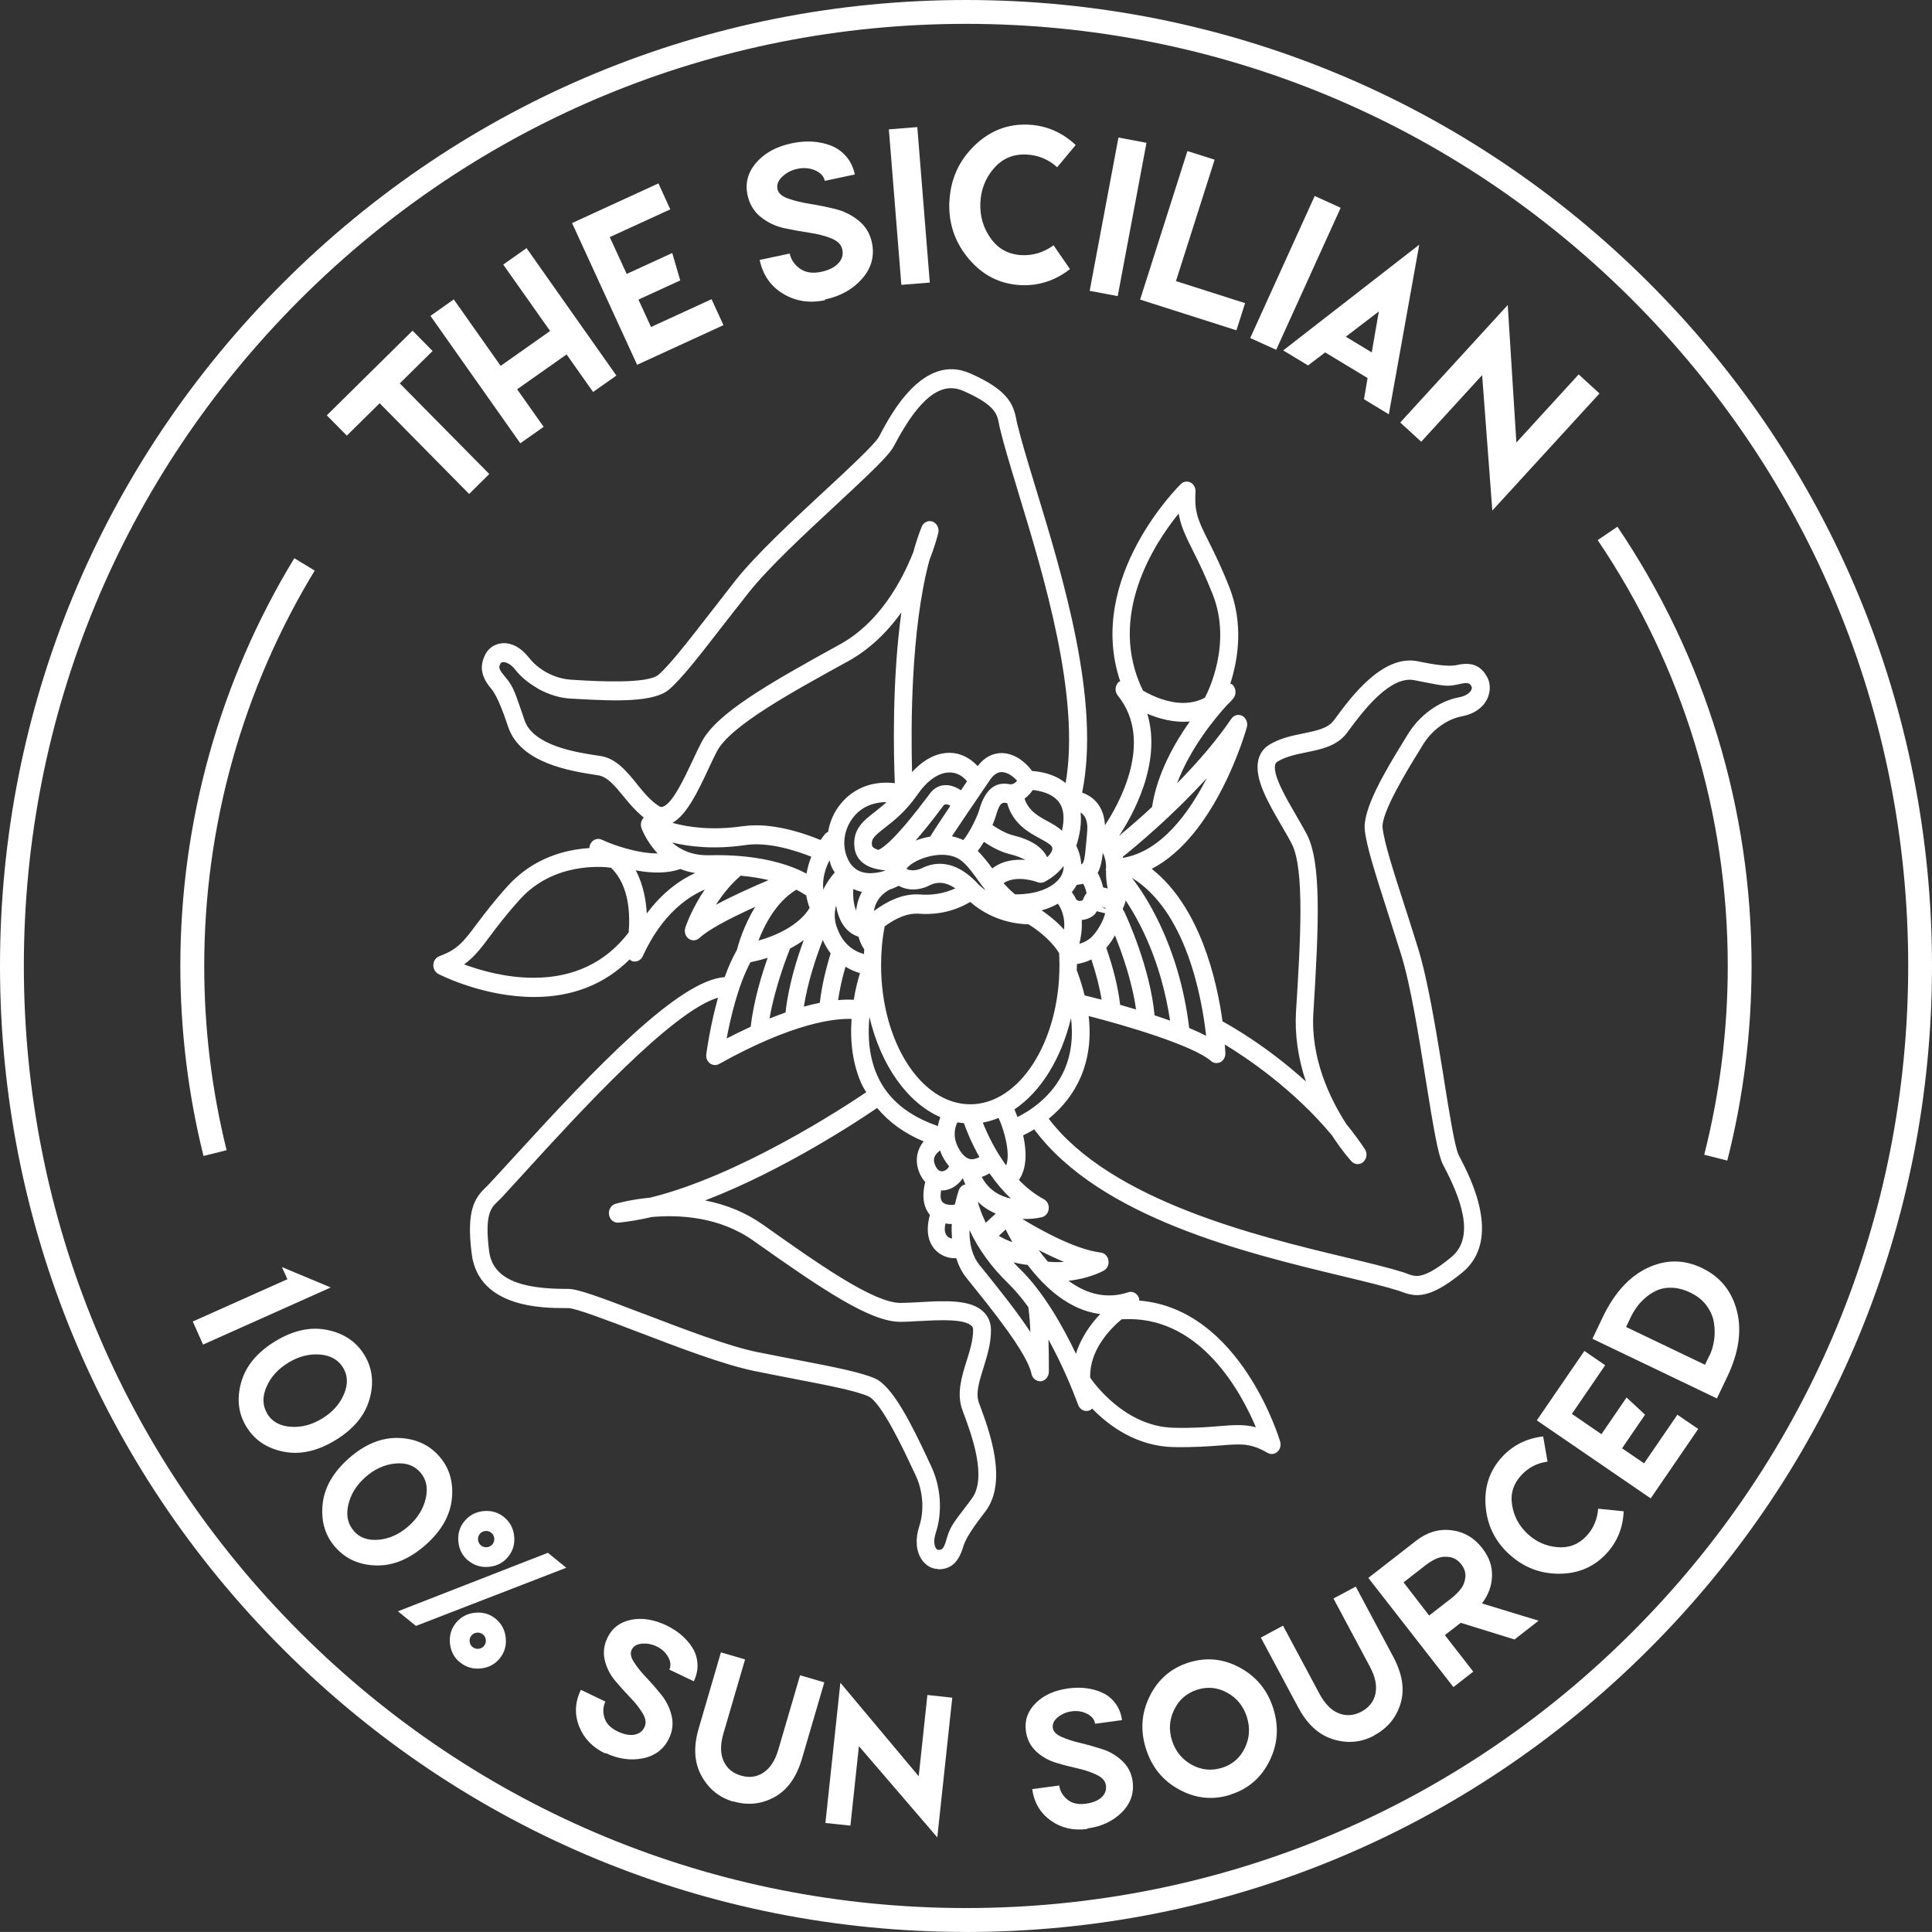 <svg xmlns="http://www.w3.org/2000/svg" style=".cls-1{fill:#ffffff;}.cls-2{fill:#ffffff;}.cls-3{clip-path:url(#clippath-1);}.cls-4{clip-path:url(#clippath-4);}.cls-5{clip-path:url(#clippath-3);}.cls-6{clip-path:url(#clippath-2);}.cls-7{clip-path:url(#clippath-6);}.cls-8{clip-path:url(#clippath-5);}" viewBox="0 0 396.09 396.08">
<rect x="0" y="0" width="396.09" height="396.08" fill="#333333" stroke="none"/>
<defs fill="#ffffff"><style/><clipPath id="clippath-1" fill="#ffffff"><rect class="cls-1" x="0" width="396.08" height="396.08" fill="#ffffff"/></clipPath><clipPath id="clippath-2" fill="#ffffff"><rect class="cls-1" x="0" width="396.08" height="396.08" fill="#ffffff"/></clipPath><clipPath id="clippath-3" fill="#ffffff"><rect class="cls-1" x="0" width="396.08" height="396.08" fill="#ffffff"/></clipPath><clipPath id="clippath-4" fill="#ffffff"><rect class="cls-1" x="0" width="396.08" height="396.08" fill="#ffffff"/></clipPath><clipPath id="clippath-5" fill="#ffffff"><rect class="cls-1" x="0" width="396.08" height="396.08" fill="#ffffff"/></clipPath><clipPath id="clippath-6" fill="#ffffff"><rect class="cls-1" x="0" width="396.08" height="396.08" fill="#ffffff"/></clipPath></defs><g id="Blue_Logo"><polygon class="cls-2" points="224.7 186.78 228.81 187.81 225.29 185.46 224.89 186.07 225.06 185.36 224.7 186.78" fill="#ffffff"/><g class="cls-3"><path class="cls-2" d="M302.37,141.68h0c-.21,.46-.92,1.59-3.08,1.98-3.9,.72-7.74,3.51-10.03,7.28l-.79,1.28c-4.06,6.58-8.35,13.93-7.91,17.87,.36,3.25,2.12,8.78,4.59,16.45l.62,1.94c.7,2.17,1.44,4.47,2.19,6.91,1.97,6.29,3.66,16.79,5.14,26.06,1.54,9.6,2.46,15.09,3.41,16.91l.23,.45c3.23,6.17,6.89,14.92,1.3,19.49-3.86,3.18-6.02,4.01-7.57,4.01-.85,0-1.51-.25-2.17-.5-.28-.11-.56-.21-.85-.3-2.96-.93-7-1.9-11.7-3.02-18.17-4.37-48.6-11.7-61.5-28.98l-.22-.29,.29-.23c2.97-2.37,5.19-5.23,6.59-8.49,1.61-3.75,2.11-7.98,1.51-12.56l-.08-.6,.62,.16c2.14,.54,21.06,5.37,25.82,9.47,.32,.28,.72,.31,1.12,.12,.37-.21,.62-.66,.61-1.15,0-.19-.05-1.06-.16-2.36l-.07-.8,.74,.44c4.05,2.4,14.35,9.07,22.67,19.11,2.11,3.25,3.87,5.17,3.94,5.25,.2,.21,.45,.34,.71,.34h.04c.24,0,.46-.1,.65-.27,.47-.43,.54-1.18,.19-1.7-1.19-1.77-2.44-3.46-3.76-5.05-3.5-5.41-7.5-13.8-6.91-23.29,1.13-18.23,1.66-30.59-1.27-36.25-.55-1.05-1.25-2.26-1.99-3.53l-.07-.13c-2.26-3.85-5.06-8.64-4.49-11.08,.12-.51,.38-.86,.86-1.13,1.79-1.1,3.99-1.54,6.1-1.98,3-.62,6.06-1.24,7.91-3.74l.38-.52c2.65-3.57,7.89-10.64,13.06-10.64,.37,0,.72,.04,1.08,.11l1.36,.27c5.12,1.01,5.32,1.05,7.78,.49,2.17-.5,2.69,.11,3.15,1.03,.16,.31,.14,.76-.04,1.19m-93.73,88.1l-.45,.21-.16-.44c-.29-.81-.58-1.52-.84-2.1l-.13-.29,.28-.19c5.75-3.75,10.06-11.04,11.87-20.01l.45-2.27,.41,2.28c.81,4.64,.45,8.82-1.07,12.41-2.66,6.23-8.14,9.34-10.36,10.39m-.03,16.11l.99,.86-1.35-.16c-2.55-.3-5.98-1.49-7.8-5.4l-.2-.42,.47-.12c.62-.16,1.28-.46,1.98-.9l.37-.23,.24,.35c1.69,2.46,3.41,4.43,5.28,6.03m.02,9.13l.53,.87-1.03-.29c-1.53-.44-2.92-1.06-4.12-1.86l-.4-.28,2.96-2.76,.2,.87c.11,.22,.75,1.59,1.87,3.44m3.58,0c2.69,1.45,5.2,2.61,7.48,3.46l1.45,.54-1.54,.23c-.96,.15-1.94,.22-2.89,.22-.69,0-1.36-.04-2.03-.12l-.18-.02-.11-.12c-.96-1.12-1.9-2.34-2.77-3.64l-.94-1.37,1.53,.82Zm14.05,13.71l.9,.06-.61,.61c-1.94,1.94-4.47,5.09-5.5,9.1l-.3,1.18-.52-1.11c-2.56-5.48-6.66-13.03-11.73-17.94-.73-.71-1.36-1.43-1.97-2.12l-1.09-1.23,1.46,.48c1.96,.64,3.51,.81,3.95,.85l.19,.02,.12,.16c3.21,4.27,8.44,9.47,15.09,9.95m3.26,1.13l.11-.09h.14c.57-.05,1.14-.07,1.7-.07,15.74,0,24.03,16.13,26.92,23.26l.32,.79-.87-.28c-2.54-.79-4.77-.62-7.89-.37-2.19,.18-5.23,.44-9.36,.33-10.79-.24-17.47-10.22-17.75-10.64l-.1-.24c-.24-5.95,4.14-10.51,6.77-12.7m-18.32,4.53c-2.69-4.26-6.73-9.34-10.64-14.17l-.33-.4c-1.71-2.12-2.46-5.22-2.15-8.95l.14-1.76,.7,1.64c1.8,4.26,4.55,8.21,8.21,11.75,1.45,1.4,2.9,3.12,4.33,5.12l.07,.1,.02,.22c.27,1.81,.41,4.39,.46,6.24l.06,1.59-.87-1.38Zm-14.74-27.14l-.05,.23-.24,.07c-.31,.09-.7,.14-1.14,.14-.8,0-1.71-.2-2.28-.79-.62-.65-.77-1.75-.43-3.35l.07-.37,.41,.05c.07,0,.13,.03,.21,.04,.05,.02,.11,.03,.12,.03,1.54,0,3.09-1.03,3.94-2.64l.2-.36,.69,.27v.29c.23,.66,.54,1.36,.9,2.04l.36,.68-.81-.1s-.07,0-.12,0c-.45,0-.82,.28-1,.74-.04,.12-.44,1.3-.82,3.04m-.95,7.42c-.44-.03-1.28-.18-1.87-.84-.68-.75-.81-1.93-.41-3.51l.1-.39,.43,.09c.57,.12,1.11,.19,1.53,.14l.7-.06-.04,.47c-.1,1.06-.08,2.27,.04,3.68l.04,.46-.51-.04Zm-4.55-15.81c-.27-.76-.27-1.4-.02-2.03,.29-.66,.86-1.28,1.7-1.85l.49-.33,.18,.54c.16,.49,.34,1.01,.62,1.54,.37,.71,.82,1.36,1.37,2.01l.15,.17-.08,.21c-.39,.99-1.32,1.69-2.25,1.7-.66,0-1.57-.34-2.17-1.96m-11.78-18.13c-1.75-3.93-2.23-8.71-1.45-14.18l.37-2.58,.49,2.56c2.02,10.59,7.67,18.98,14.76,21.9l.38,.16-.16,.36c-.3,.69-.52,1.49-.64,2.33l-.06,.49-.51-.17c-6.52-2.14-10.96-5.8-13.19-10.87m-.92,3.6c-4.2,2.85-26.15,17.34-44.86,21.91-4.15,.37-6.95,1.21-7.07,1.25-.54,.16-.88,.79-.78,1.42,.11,.62,.58,1.04,1.14,1,2.11-.21,4.39-.6,6.77-1.16,5.87-.53,14.26-.05,21.37,4.97,14.09,9.98,23.76,16.52,29.7,16.52,1.17,0,2.54-.08,3.95-.16h.12c4.16-.23,9.39-.53,11.09,1.23,.35,.35,.5,.77,.5,1.32,0,2.18-.69,4.41-1.36,6.57l-.04,.12c-.98,3.13-1.98,6.38-.87,9.41l.22,.62c1.67,4.47,5.1,13.75,1.59,18.37l-.89,1.19c-3.26,4.26-3.45,4.51-4.22,7.13-.65,2.27-1.34,2.43-2.37,2.43-.37,0-.77-.25-1.03-.68-.27-.41-.81-1.6-.1-3.78,1.35-4.07,.99-9.11-.95-13.14l-.63-1.36c-2.38-5.09-6.82-14.58-10.46-16.21-2.82-1.27-8.24-2.31-15.76-3.76l-.12-.03c-2.49-.48-5.18-1-8.06-1.58-6.11-1.24-15.38-4.79-23.57-7.93-8.39-3.21-13.24-5.02-15.16-5.02h-.48c-7.15-.04-15.48-1.03-16.42-8.33-1.03-7.99,.46-9.41,1.9-10.79l.3-.29c.12-.12,.24-.23,.37-.36,1.29-1.39,2.79-3.03,4.45-4.84l.98-1.07c10.66-11.68,30.51-33.44,40-35.59l.71-.16-.2,.65c-1.78,6.18-2.53,11.96-2.54,12.02-.07,.48,.11,.95,.46,1.21,.32,.24,.72,.28,1.06,.09,14.67-8.17,23.19-9.35,26.88-9.35,.38,0,.71,0,1.01,.04l.43,.03-.03,.39c-.4,4.99,.25,9.44,1.92,13.23,.22,.48,.48,.92,.78,1.38,.12,.21,.24,.4,.37,.61l.18,.31-.31,.21Zm-24.96-27.55l.1-.17,.2-.04c1.45-.29,2.85-.67,4.17-1.11l.84-.29-.29,.79c-1.1,3.02-3.04,8.95-3.68,14.78l-.03,.22-.21,.1c-2.07,.95-3.85,1.82-5.6,2.75l-.79,.42,.16-.84c.72-4.03,2.36-11.55,5.15-16.62m1.27-3.57c1.12-3.1,3.69-8.73,8.43-11.49l.21-.13,.22,.12c1.22,.6,1.93,1.09,2.05,1.18,.09,.03,.18,.04,.26,.08l.21,.1,.04,.21c.12,.9,.37,1.84,.73,2.77l.07,.16-.09,.15c-.63,1.18-3.35,5.19-11.59,7.36l-.79,.21,.25-.72Zm-8.4-6.52l-1.37,.77,.76-1.3c1.65-2.85,3.7-5.35,5.92-7.24l.14-.12,.2,.02c2.56,.23,4.89,.62,6.93,1.19l1.12,.3-1.07,.45c-3.59,1.49-8.7,3.74-12.63,5.95m-.5-10.56c-.22,.02-.43,.02-.64,.02-4.35,0-7.08-2-8.64-3.73l-.92-1.04,1.39,.41c3.27,.95,8.63,1.86,15.83,.81,5.1-.78,11.1,1.28,14.25,2.55l.38,.16-.15,.36c-.55,1.27-.93,2.63-1.13,4.06l-.09,.62-.57-.33c-2.62-1.48-8.4-3.89-18.33-3.89-.45,0-.9,0-1.37,0m-1.72,3.06c-4.34,1.69-8.12,4.78-11.25,9.21l-.78,1.08-.03-1.29c-.05-2.71-.55-6.65-2.56-10.01l-.46-.79,.95,.21c3.82,.81,7,.77,9.5-.14l.18-.06,.18,.07c1.12,.48,2.52,.81,4.14,.96l1.69,.17-1.55,.6Zm-14.31,12.14v.1s-.08,.1-.08,.1c-5.67,7.47-13.23,9.65-20.14,9.65-6.16,0-11.79-1.74-15.1-3.02l-.73-.29,.65-.42c2.28-1.45,3.71-3.35,5.68-5.99,1.38-1.86,3.29-4.4,6.18-7.6,7.39-8.18,18.13-6.88,19.34-6.71l.29,.12c4.18,3.91,4.25,10.47,3.92,14.04m.39-30.09c-2.03-2.49-4.09-5.02-7-5.48l-.61-.09c-4.42-.68-13.61-2.08-15.57-7.73l-.49-1.42c-1.78-5.19-1.89-5.5-3.6-7.53-1.31-1.54-1.31-2.27-.85-3.16,.04-.07,.04-.12,.09-.19,.12-.22,.46-.53,1.05-.58,.32-.04,.68,.04,1.05,.17,.75,.27,1.45,.81,2.12,1.68,1.03,1.3,2.42,2.47,4.12,3.48l.13,.1s.08,.05,.12,.08c2.1,1.19,4.34,1.87,6.49,1.97l1.38,.08c7.25,.42,15.27,.68,18.15-1.72,2.45-2.06,6.22-6.9,10.96-13.03l.96-1.25c1.36-1.74,2.8-3.6,4.34-5.52,4-5.08,11.48-12.03,18.08-18.16,6.77-6.3,10.66-9.95,11.62-11.77l.24-.46c3.28-6.19,8.39-14.13,14.95-11.21,6.92,3.04,7.32,5.15,7.71,7.18,.06,.32,.12,.64,.21,.95,.84,3.53,2.19,7.93,3.73,13.03l.15,.51c5.13,16.82,12.86,42.22,9.51,60.07l-.13,.77-.6-.55c-2.24-2.08-5.31-2.54-6.93-2.63l-.21-.02-.12-.16c-.74-1.03-2.78-3.43-5.63-3.5h-.05c-1.8,0-3.34,.88-4.58,2.63l-.33,.46-.37-.43c-1.58-1.78-3.47-2.73-5.49-2.73-1.82,0-4.62,.74-7.59,4.27l-.74,.88-.04-1.12c-.26-8.45-.44-29.69,3.6-44.57,1.2-3.03,1.71-5.18,1.78-5.42,.15-.64-.17-1.29-.71-1.5-.52-.19-1.08,.11-1.29,.67-.62,1.57-1.2,3.3-1.7,5.16-2.52,6.34-7.21,14.8-15.35,19.29-15.01,8.24-25.09,14.07-28.06,19.66-.59,1.11-1.24,2.49-1.86,3.82-1.92,4.07-4.29,9.14-6.56,9.87-.17,.05-.34,.08-.5,.08-.31,0-.62-.1-.94-.29-1.77-1.11-3.24-2.91-4.66-4.66m90.68,4.9l-.12-.75,.74,.33c.59,.26,1.03,.57,1.38,.99,.76,.89,1.05,2.22,.89,3.95l-.15,1.76c-.37,4.32-.46,5.34-1.99,5.69l-.54,.12v-.52c0-1.88-.63-3.36-1.01-4.09l-.07-.14,.05-.14c.88-2.64,1.15-5.07,.8-7.21m3.61,12.69c.68-1.11,.95-2.69,1.15-4.89l.11-1.2,.69,1.02c.87,1.28,1.29,2.78,1.23,4.35v.04s0,.03,0,.03h0v.09c-.06,1.86,.19,3.13,.35,3.97l.22,1.11-.73-.28c-.49-.18-.96-.29-1.45-.37l-.31-.04-.05-.28c-.35-1.58-.9-2.67-1.2-3.18l-.12-.2,.12-.2Zm3.8-6.82c1.71-2.38,10.05-14.85,6.16-26.09l-.31-.9,.93,.42c2.37,1.1,5.96,2.27,9.63,1.73l.98-.15-.55,.77c-3.11,4.28-7.05,10.88-8.06,17.95l-.03,.13-.1,.1c-3.27,3.03-6.07,5.37-7.82,6.81l-.4,.33-.33-.52s-.07-.1-.1-.14l-.13-.21,.14-.21Zm13.36-67.68l.66-.79,.12,.98c.37,2.85,1.45,5.02,2.94,8,1.3,2.59,2.6,5.24,4.12,9.1,4.1,10.41-1.06,20.65-1.63,21.72v.03l-.22,.26c-1.6,.87-3.27,1.21-4.9,1.21-3.44,0-6.7-1.52-8.7-2.68l-.11-.06-.06-.12c-7.9-16.06,2.81-31.69,7.78-37.67m6.85,53.11l2.03-2.32-1.28,2.73c-3.69,7.87-9.99,17.53-19.05,18.86l-.45,.07-.06-.42c-.03-.23-.06-.46-.12-.7l-.05-.23,.2-.15c2.48-1.97,11.15-9.08,18.79-17.84m-18.49,29.77c-.05-.12-.13-.2-.23-.3l-.11-.12v-.16c0-.12,0-.25-.02-.37l-.02-.24,.06-.11c.04-.07,.11-.12,.14-.17,.31-.67,.46-1.29,.49-1.99l.05-1.27,.75,1.06c2.81,4.01,7.82,12.73,9.75,26.14l.09,.67-.69-.25c-1.25-.45-2.54-.89-3.82-1.31l-.26-.09-.03-.26c-.88-10.15-6.13-21.12-6.17-21.22m-3.76,7.16l-.06-.21,.14-.17c.77-.86,1.52-1.96,2.1-3.11l.44-.85,.37,.88c1.41,3.43,3.9,10.13,4.67,16.46l.08,.62-.65-.21c-1.36-.41-2.65-.79-3.87-1.13l-.29-.08-.03-.27c-.38-3.56-1.36-7.57-2.9-11.94m-6.02,4.73c0-.18,0-.36,.02-.54,.02-.23,.02-.45,.02-.69v-.24c0-.09,0-.18,0-.28v-.35l.37-.04c1.2-.17,2.3-.52,3.3-1.05l.47-.24,.16,.47c1.12,3.34,1.89,6.43,2.3,9.2l.09,.62-.64-.18c-2.11-.56-3.61-.93-4.09-1.04l-.26-.06-.06-.24c-.41-1.73-.91-3.37-1.53-5l-.14-.24v-.09Zm4.44-13.26c.14-.33,.22-.5,.34-.6,.21-.12,.68-.29,1.89,.2,.44,.17,.56,.4,.62,.7,.3,1.57-1.4,4.86-3,6.46-.86,.86-2.04,1.48-3.43,1.78l-.72,.17,.21-.67c.31-1.03,.8-3.11,.59-5.53l-.04-.43h.47c.82,0,1.52-.23,2.19-.7,.46-.34,.68-.87,.86-1.29l.41,.14-.37-.22Zm-5.7-2.94l.21-.23c.47-.53,.87-1.1,1.17-1.7l.11-.23h.29c.62-.06,1.09-.15,1.52-.28l.34-.1,.17,.29c.25,.44,.7,1.35,.92,2.55l.03,.17-.12,.14c-.32,.37-.59,.85-.78,1.42l-.04,.12-.12,.07c-.38,.29-.77,.39-1.12,.39s-.67-.12-.9-.29c0,.05-.12,0-.21-.06l-.12-.07-.04-.11c-.26-.56-.62-1.16-1.11-1.84l-.19-.25Zm-6.3,3.96l-.8-.51,.95-.21c1.5-.35,2.87-.88,4.06-1.6l.36-.21,.24,.32c1.72,2.33,1.75,4.94,1.46,6.73l-.15,.91-.62-.72c-2.1-2.45-4.54-4.1-5.5-4.7m-34.11,.63c.03-.6,.06-1.12,.22-1.65,.52-1.77,1.68-3.15,3.45-4.11,.83-.27,1.45-.55,2.01-.83l.23-.11,.22,.12c1.52,.96,3.75,.95,5.66-.02,2.15-1.08,4.29-.76,6.57,.99l.49,.38-.55,.29c-1.75,.88-4.51,1.88-8.23,1.57-.2-.02-.4-.02-.61-.02-2.66,0-5.56,1.19-8.62,3.54,0,.04-.04,.07-.06,.1l-.87,1.07,.09-1.33Zm-5.25-11.02c-1.32-2.85-.95-6.27,.94-8.94,1.86-2.63,4.92-3.96,8.51-3.73l.91,.07-.63,.61c-1.12,1.07-2.18,1.92-3.09,2.62-2.27,1.77-4.22,3.28-3.89,6.55,.12,1.05,.58,1.97,1.37,2.65,1.38,1.2,3.63,1.49,5.26,1.52h.43v.4s0,.08,0,.12l.04,.39-.7,.27c-.28,.11-.56,.21-.8,.33-.86,.25-1.94,.49-3.07,.49-1.98,0-4.09-.73-5.28-3.35m1.09,5.3l.04-.62,.6,.29c.86,.41,1.64,.66,2.41,.77l.63,.08-.32,.52c-.46,.76-.82,1.59-1.05,2.45-.2,.74-.31,1.56-.34,2.44l-.04,1.22-.76-1c-1.2-1.61-1.31-4.23-1.17-6.15m-3.42,8.33c-.62-1.96-.5-3.96,.37-5.95l.71-1.61,.12,1.74c.19,2.69,1.1,6.09,4.38,7.14l.21,.07,.06,.21c.3,1.1,.73,2.04,1.14,2.52l.19,.13-.07,.17c-.04,.5-.06,1-.07,1.5l-.02,.5-.52-.12c-2.22-.5-5.15-2-6.52-6.3m.26,15.24c.32-2.36,.89-4.98,1.7-7.76l.16-.56,.51,.35c1.34,.88,2.59,1.3,3.4,1.5l.44,.1-.12,.4c-.34,1.05-.97,3.24-1.43,6.01l-.06,.38-.41-.04c-.73-.07-1.94-.11-3.71,.07l-.54,.05,.07-.51Zm-1.29-29.99l.57-.97,.24,1.08c.19,.83,.35,1.51,.65,2.17,.12,.28,.29,.5,.45,.74,.07,.11,.15,.22,.21,.34l.16,.25-.2,.21c-.86,.93-2.03,2.45-2.81,4.45l-.53,1.36-.3-1.42c-.72-3.34,.45-6.31,1.55-8.22m15.92-50.9c-2.14,14.58-1.76,30.41-1.49,36.54l.02,.49-.53-.08c-4.61-.69-8.72,.99-11.27,4.58-1.01,1.41-1.67,3.09-1.98,4.99l-.04,.21-.21,.09c-.08,.04-.15,.05-.23,.08-.07,.03-.13,.04-.15,.05-.34,.39-.72,.89-1.14,1.49l-.21,.29-.34-.15c-2.73-1.16-9.72-3.73-15.7-2.87-7.11,1.04-12.42,.05-15.64-.95l-1.13-.37,1.12-.39c3.1-1.08,5.49-6.14,7.78-11.04,.61-1.28,1.23-2.61,1.79-3.69,2.86-5.37,15.19-12.15,27.11-18.71,4.37-2.39,8.21-6.03,11.44-10.83l1.07-1.6-.28,1.86Zm11.49,38.67l-.38-.28c-.46-.35-1.62-1.09-2.93-1.09-.13,0-.28,0-.42,.03-.87,.11-1.61,.58-2.23,1.4l-.4,.53c-3.26,4.3-7.83,10.1-10.44,11.24l-.17,.11-.21-.03c-.65-.17-1.12-.4-1.46-.7-.31-.27-.48-.58-.51-.97-.17-1.64,.58-2.37,2.94-4.21,1.78-1.38,4.2-3.27,6.49-6.57,2.14-3.1,4.67-4.84,7.11-4.88h.12c1.67,0,3.15,.79,4.3,2.29l.16,.22-1.97,2.91Zm12.08-2.76c-.91,1.21-1.86,1.31-2.5,1.18-3.76-.72-4.95,3.43-5.33,4.78-.45,1.55-2.12,5.01-3.53,6.61l-.23,.26-.31-.15c-.98-.47-1.9-.76-2.81-.87l-.66-.08,.34-.53c1.61-2.44,4.51-6.74,8.19-12.12,.8-1.15,1.84-1.82,2.83-1.82,.06,0,.13,0,.19,0,1.28,.04,2.71,.88,3.83,2.27l.19,.23-.18,.24Zm9.02,10.73l-.2,.79-.56-.62c-.79-.88-1.88-1.52-3.14-2.19-1.81-.98-4.29-2.32-5.14-5.31l-.06-.26,.23-.16c.87-.58,1.45-1.32,1.78-1.85l.13-.21,.28,.02c1.36,.12,4.68,.63,6.26,3.08,1.02,1.58,1.15,3.85,.41,6.73m-13.34,10.21l-.25-.3,.32-.24c3.05-2.41,7.98-.52,8.02-.49,.06,.03,.18,.04,.3,.04l.12,.02c.12-.02,.24-.04,.34-.1l.12-.05c1.3-.7,3.02-2,3.98-3.62l.59-1.02,.21,1.13c.33,1.73-.13,3.25-1.37,4.51-2.66,2.69-7.13,2.98-8.94,2.98-.15,0-.28,0-.39,0h-.16l-.12-.1c-1.03-.83-1.95-1.75-2.77-2.74m-2.4-11.85l.12-.28c.39-.89,.67-1.63,.79-2.09,.65-2.27,1.28-3.43,2.95-3.11,.11,.02,.21,0,.34,.03l.29,.04,.07,.27c1.02,4.09,4.1,5.76,6.36,6.99,1.35,.72,2.61,1.41,2.92,2.27,.29,.87-.23,1.94-1.53,3.08l-.48,.43-.22-.59c-.79-2.06-3.01-3.55-6.59-4.43-1.99-.5-3.99-1.84-4.76-2.39l-.26-.2Zm4.58,4.99c2.23,.54,3.7,1.26,4.51,2.16l.77,.87-1.19-.21c-1.72-.31-5-.5-7.56,1.61l-.39,.32-.27-.41c-.04-.05-.07-.1-.11-.15-1.12-1.55-2.14-2.77-3.17-3.79l-.26-.24,.22-.27c.52-.65,1.04-1.43,1.56-2.3l.23-.41,.41,.28c1.05,.74,3.14,2.05,5.24,2.56m-22.53,.28l1.55-1.69c1.77-1.92,3.76-4.37,6.29-7.72l.39-.52c.23-.3,.54-.49,.9-.54,.66-.11,1.36,.27,1.81,.58l.32,.22-.21,.31c-2.46,3.66-3.89,5.85-4.38,6.71l-.1,.17-.21,.04c-1.55,.26-3.02,.72-4.26,1.36l-2.1,1.08Zm.46,3.49c0-.21,.16-.51,.44-.83,1.84-2.1,8.05-4.26,11.77-1.72,1.42,.99,2.57,2.6,3.92,4.45,.91,1.27,1.86,2.46,2.81,3.55l1.54,1.77-2.11-1.17c-1.87-1.04-3.12-2.2-3.48-2.59h-.04l-.16-.21c-3.45-3.6-6.97-4.52-10.4-2.81-1.42,.7-2.77,.58-3.51,.28-.29-.12-.52-.27-.68-.45l-.12-.12,.03-.14Zm-23.28,29.65l-.03,.25-.25,.09c-1.22,.42-2.53,.93-3.92,1.49l-.72,.29,.12-.72c1.19-7.53,4.37-15.12,4.4-15.2l.05-.13,.13-.07c1.38-.72,2.61-1.52,3.63-2.36l1.27-1.05-.56,1.49c-1.54,4.01-3.51,10.04-4.12,15.93m2.27-1.08c.77-5.49,2.74-11.19,4.25-15l.41-1.03,.41,1.03c.51,1.29,1.14,2.42,1.9,3.35l.13,.15-.06,.2c-1.18,3.78-1.94,7.29-2.28,10.43l-.03,.29-.31,.05c-1.2,.24-2.5,.55-3.85,.95l-.65,.19,.09-.62Zm34.87,20.35c-10.49,0-19.02-13.12-19.02-29.25,0-2.77,.26-5.54,.78-8.24l.03-.15,.12-.1c2.73-2.02,5.21-2.94,7.47-2.8,5.33,.43,9.03-1.55,10.39-2.41l.29-.19,.26,.23c1.83,1.65,5.8,4.42,11.7,4.54h.12l.11,.06c1.04,.63,4.59,2.94,6.65,6.27l.05,.17c.04,.87,.07,1.74,.07,2.61,0,16.13-8.53,29.25-19.02,29.25m1.73,2.84l-.18-.45,.52-.07c1.21-.19,2.43-.54,3.69-1.07l.4-.18,.18,.38c1.36,2.86,2.94,8.39,1.48,11.09l-.33,.6-.42-.55c-2.67-3.51-4.38-7.24-5.34-9.74m-.43,15.03c1.24,1.47,2.82,2.57,4.68,3.27l.62,.23-3.64,3.36-.27-.53c-1.46-2.99-2.01-5.21-2.16-6.02l-.32-1.61,1.09,1.29Zm-.96-6.63c-.21,0-.4-.02-.59-.06h0c-1.39-.36-2.34-1.72-2.89-2.81-1.46-2.83-.51-5.13-.03-5.99l.15-.27,.33,.06c.5,.1,1.03,.16,1.64,.21l.29,.02,.09,.26c.37,1.09,1.43,3.96,3.35,7.34l.18,.33-.34,.2c-.81,.48-1.53,.71-2.19,.71m48.82-25.5l.09,.79-.74-.4c-1.08-.6-2.41-1.21-4.06-1.9l-.23-.09-.03-.23c-2.19-18.66-10.54-29.38-12.2-31.34l-.44-.51,.68-.13c.17-.04,.32-.03,.48-.06l.18-.04,.16,.09c12.09,6.99,15.29,25.98,16.1,33.82m50.74-75.83c-2.07,.47-2.15,.45-6.95-.49l-1.42-.28c-6.76-1.36-13.07,7.24-16.11,11.36l-.39,.53c-1.36,1.83-3.79,2.33-6.61,2.9-2.31,.48-4.67,.96-6.77,2.23-.98,.61-1.66,1.53-1.93,2.69-.82,3.5,2.02,8.35,4.76,13.04l.09,.17c.71,1.22,1.39,2.38,1.93,3.43,2.81,5.42,1.87,20.37,.97,34.82-.3,4.96,.5,10.08,2.4,15.22l.62,1.65-1.33-1.24c-8.66-8.07-17.05-12.61-17.98-13.11l-.2-.11-.03-.2c-1.15-8.43-4.59-23.71-14.7-31.29l-.52-.38,.59-.29c13.19-6.33,19.36-27.89,19.62-28.81,.17-.58-.08-1.22-.56-1.49-.45-.24-.99-.1-1.3,.36-3.02,4.44-7.11,9.25-12.15,14.28l-1.28,1.27,.54-1.66c2.63-8.06,8.45-14.99,10.84-17.6,.45-.41,.86-.85,1.27-1.33,.41-.48,.39-1.28-.04-1.75-.09-.1-.23-.14-.45-.2l-.44-.11,.07-.41c1.6-4.79,2.88-12.08-.09-19.64-1.65-4.19-3.08-7.03-4.2-9.3-2.1-4.18-3.05-6.09-2.76-10.54,.04-.51-.22-.99-.62-1.2-.37-.2-.81-.13-1.13,.17-.19,.19-19.48,19.02-12.15,39.99l.12,.35-.5,.2c-.16,.05-.27,.09-.33,.16-.39,.46-.41,1.21-.02,1.7,8.48,10.48-1,25.17-2.98,28l-.24,.34-.69-.44-.02-.23c0-1.99-.5-3.6-1.49-4.79-.76-.9-1.76-1.55-2.96-1.92l-.37-.12,.07-.35c3.93-18.55-3.76-43.8-9.39-62.24-1.61-5.25-2.99-9.8-3.85-13.38-.04-.2-.09-.41-.12-.62l-.04-.2c-.56-2.99-1.64-5.72-9.06-8.97-9.03-3.98-15.42,8.24-17.54,12.25l-.23,.43c-.85,1.58-6.08,6.44-11.14,11.14-6.67,6.21-14.23,13.21-18.32,18.41-1.89,2.42-3.68,4.7-5.3,6.8-4.67,6.02-8.37,10.79-10.63,12.67-2.21,1.85-10.13,1.64-16.76,1.26l-1.44-.09c-3.59-.17-7.17-2.02-9.37-4.82-1.45-1.84-3.26-2.86-4.96-2.65-1.15,.12-2.18,.78-2.71,1.78-1.15,2.18-.84,4.06,1.07,6.31,1.41,1.67,1.45,1.77,3.14,6.71l.49,1.43c2.42,6.99,12.45,8.53,17.25,9.27l.62,.1c2.16,.33,3.79,2.35,5.68,4.67,1.2,1.46,2.62,3.1,4.35,4.43l.48,.37-.54,.29c-.07,.04-.14,.06-.21,.08-.37,.32-.52,.87-.38,1.36,0,.02,1,2.98,3.74,5.57l.67,.63-.95,.04c-.27,.02-.53,.02-.8,.02-4.51,0-9.39-1.87-10.85-2.48-.34-.16-.66-.3-.99-.44-.21-.09-.45-.08-.69,0-.29,.12-.52,.37-.64,.7-.06,.18-.08,.38-.04,.67l.05,.42-.45,.03c-4.66,.23-11.29,1.74-16.55,7.55-2.94,3.25-4.82,5.75-6.33,7.76-2.69,3.6-4.03,5.4-7.98,6.82-.43,.15-.72,.6-.75,1.1-.04,.51,.22,.99,.62,1.2,.09,.05,8.99,4.65,19.31,4.65,7.77,0,14.26-2.6,19.29-7.72l.35-.36,.41,.51c.09,.11,.17,.21,.24,.24,.49,.21,1.05-.07,1.3-.59,4.47-9.82,10.74-13.26,14.09-14.43l1.28-.45-.76,1.04c-3.17,4.36-4.49,8.44-4.51,8.48-.18,.54,0,1.15,.43,1.45,.38,.29,.88,.26,1.25-.07,1.89-1.75,6.14-4.09,12.61-6.95l1.35-.6-.79,1.17c-2.85,4.24-4.06,8.73-4.26,9.59l-.04,.1c-.91,1.59-1.77,3.51-2.54,5.69l-.1,.26-.3,.02c-9,.35-26.03,18.21-42.71,36.46-2.03,2.23-3.87,4.23-5.42,5.89-.14,.15-.29,.29-.44,.43l-.13,.13c-2.11,2.03-3.76,4.4-2.65,13.04,1.36,10.55,14.27,10.46,18.56,10.44h.46c1.68,0,7.89,2.38,14.46,4.89,8.32,3.18,17.7,6.77,23.9,8.02,2.74,.56,5.32,1.06,7.71,1.52l.37,.08c7.16,1.38,12.81,2.47,15.44,3.66,2.58,1.15,6.35,8.65,9.34,15.07l.66,1.38c1.63,3.41,1.94,7.66,.81,11.09-.77,2.33-.63,4.56,.37,6.11,.69,1.05,1.72,1.68,2.77,1.68,2.25,0,3.56-1.23,4.41-4.11,.62-2.14,.68-2.22,3.78-6.29l.9-1.18c4.4-5.79,.61-16.01-1.21-20.94l-.23-.63c-.8-2.14,0-4.67,.9-7.61,.75-2.4,1.52-4.86,1.52-7.51,0-1.25-.42-2.35-1.21-3.17-2.37-2.44-7.62-2.15-12.67-1.86h-.29c-1.32,.09-2.56,.16-3.63,.16-5.77,0-17.36-8.21-28.57-16.16-3.67-2.6-7.97-4.3-12.78-5.08l-1.51-.24,1.42-.53c16.85-6.24,33.32-17.3,36.44-19.46l.35-.23,.27,.32c2.49,3.07,5.8,5.42,9.84,7l.54,.21-.38,.41c-.5,.54-.87,1.12-1.13,1.74-.52,1.25-.53,2.64-.03,4.02,.28,.78,.7,1.46,1.29,2.11l.14,.15-.05,.2c-.92,3.5-.03,5.42,.88,6.41l.15,.16-.07,.21c-1.04,3.53-.13,5.52,.8,6.57,.9,.99,2.19,1.56,3.56,1.56,.05,0,.12,0,.19-.03,.08-.02,.15-.04,.23-.04l.37-.04,.1,.33c.52,1.72,1.18,3.03,2.07,4.12l.32,.4c4.6,5.68,12.23,15.09,13.14,19.55,.12,.55,.56,.95,1.07,.95h.09c.53-.06,.95-.59,.96-1.21v-.11c0-2.7-.04-5.45-.13-7.73l-.07-1.78,.89,1.57c3.31,5.82,5.61,11.6,6.44,13.82,.11,.29,.21,.56,.32,.83,.21,.58,.87,.86,1.35,.65,.15-.07,.29-.19,.42-.38l.31-.44,.37,.39c3.36,3.51,8.94,7.73,16.42,7.9,4.28,.07,7.45-.17,9.55-.34,4.26-.34,6.41-.5,10.07,1.63,.37,.21,.82,.16,1.14-.13,.37-.31,.51-.86,.37-1.35-.08-.27-8.14-27.01-28.55-28.41l-.45-.04,.05-.52c.03-.19,.04-.35,0-.47-.12-.31-.34-.55-.62-.67-.2-.09-.43-.1-.64-.02-4.66,1.53-9.22,.53-13.61-3.01l-.79-.63,1.03-.07c4.59-.31,7.73-2.04,7.76-2.06,.45-.24,.7-.79,.6-1.35-.08-.54-.47-.94-.95-.99-6.58-.75-16.24-6.89-17.23-7.53-.05,0-.12-.03-.18-.06l-.39-.22,.4-.55,.32-.05c1.85,.19,3.47,.07,4.92-.26,.45-.11,.79-.53,.85-1.04,.07-.54-.18-1.05-.62-1.28-1.92-1.03-3.71-2.44-5.48-4.29l-.23-.23,.2-.26c1.88-2.48,1.5-6.3,.85-9.07l-.08-.3,.32-.14c.54-.24,1.44-.69,2.64-1.43l.36-.22,.24,.33c13.26,18.08,43.13,25.27,62.9,30.03,4.42,1.07,8.6,2.07,11.56,3,.25,.08,.49,.17,.74,.26,.85,.32,1.78,.62,2.85,.62,2.3,0,5.1-1.42,8.81-4.46,7.8-6.43,1.39-18.73-.72-22.77l-.21-.43c-.83-1.58-2-8.92-3.14-16.03l-.02-.15c-1.51-9.33-3.2-19.9-5.23-26.37-.84-2.7-1.66-5.25-2.42-7.61l-.27-.84c-2.4-7.46-4.28-13.29-4.6-16.33-.33-2.94,3.85-10.16,7.54-16.12l.79-1.32c1.96-3.24,5.26-5.63,8.61-6.24,2.21-.41,3.91-1.62,4.66-3.32,.51-1.2,.5-2.52-.03-3.54-1.12-2.14-2.69-2.8-5.42-2.19" fill="#ffffff"/><path class="cls-2" d="M234.32,141.58c2.02,1.17,5.07,2.53,8.25,2.53,1.61,0,3.1-.36,4.43-1.05l.04-.06c.58-1.09,5.58-10.97,1.6-21.11-1.53-3.86-2.81-6.48-4.09-9.03-1.42-2.84-2.45-4.92-2.91-7.57-5.02,6.18-14.75,21.06-7.32,36.28m8.25,4c-3.55,0-6.89-1.5-9.06-2.77l-.29-.18-.16-.29c-8.11-16.47,2.8-32.4,7.86-38.49l1.73-2.07,.35,2.64c.35,2.73,1.4,4.84,2.85,7.75,1.31,2.61,2.61,5.25,4.17,9.17,4.07,10.35-.68,20.41-1.59,22.17v.09l-.48,.6-.12,.07c-1.58,.86-3.35,1.29-5.25,1.29m-111.99,15.21c1.38,1.7,2.81,3.44,4.49,4.49,.3,.2,.54,.23,.82,.14,1.95-.63,4.34-5.73,6.09-9.44,.7-1.5,1.31-2.8,1.89-3.89,3.07-5.77,13.22-11.65,28.35-19.97,7.94-4.37,12.54-12.67,15.01-18.88,.49-1.81,1.07-3.56,1.71-5.19,.37-.93,1.35-1.4,2.23-1.09,.9,.34,1.41,1.37,1.18,2.36-.25,1-.8,2.96-1.8,5.51-3.87,14.3-3.82,34.63-3.57,43.5,2.97-3.26,5.78-3.96,7.65-3.96,2.13,0,4.13,.94,5.8,2.72,1.35-1.77,3.02-2.67,4.97-2.67,3.15,.08,5.33,2.52,6.19,3.68,1.66,.11,4.57,.58,6.87,2.47,3.08-17.66-4.53-42.61-9.58-59.17l-.3-1.02c-1.49-4.9-2.77-9.13-3.6-12.56-.08-.33-.15-.66-.21-1-.35-1.84-.7-3.76-7.28-6.64-4.55-2.03-9,1.43-14.01,10.88l-.24,.45c-1.01,1.91-4.73,5.42-11.76,11.96-6.58,6.1-14.03,13.03-18.01,18.07-1.23,1.55-2.4,3.04-3.51,4.47l-1.8,2.3c-4.56,5.9-8.5,10.99-11.06,13.13-3.09,2.58-10.92,2.35-18.67,1.89l-1.38-.07c-2.26-.11-4.61-.83-6.82-2.07-.04-.03-.09-.05-.13-.09l-.18-.12c-1.74-1.02-3.19-2.26-4.28-3.63-.58-.75-1.17-1.21-1.78-1.44-.31-.11-.55-.15-.72-.13-.31,.03-.46,.15-.49,.2l-.09,.19c-.27,.5-.47,.9,.76,2.34,1.79,2.15,1.94,2.57,3.73,7.76l.48,1.43c1.81,5.24,10.71,6.59,14.99,7.24l.62,.09c3.19,.5,5.35,3.17,7.45,5.75m5.03,6.15c-.45,0-.88-.13-1.33-.41-1.87-1.18-3.38-3.02-4.84-4.81-1.92-2.36-3.91-4.81-6.54-5.22l-.62-.1c-4.56-.69-14.05-2.13-16.15-8.22l-.49-1.42c-1.78-5.16-1.84-5.36-3.46-7.3-1.36-1.6-1.61-2.67-.94-3.96,.02-.05,.05-.13,.12-.23,.22-.41,.76-.85,1.61-.93,.39-.04,.84,.02,1.36,.21,.89,.31,1.7,.94,2.46,1.92,.96,1.23,2.28,2.34,3.92,3.3l.18,.12c2.07,1.18,4.2,1.83,6.24,1.92l1.39,.08c5.15,.3,14.74,.87,17.64-1.55,2.44-2.03,6.34-7.07,10.86-12.91l1.79-2.3c1.12-1.44,2.28-2.93,3.51-4.48,4.05-5.14,11.54-12.1,18.16-18.24,6.72-6.26,10.56-9.88,11.46-11.58l.23-.46c2.19-4.11,7.98-15.06,15.9-11.53,7.29,3.19,7.73,5.59,8.14,7.71,.05,.31,.12,.62,.2,.92,.81,3.4,2.09,7.61,3.57,12.48l.3,1.02c5.15,16.87,12.92,42.37,9.53,60.41l-.37,2.08-1.58-1.47c-2.07-1.92-4.94-2.35-6.47-2.44l-.54-.03-.34-.43c-.69-.96-2.53-3.15-5.07-3.21-1.6,0-2.91,.76-4.01,2.33l-.87,1.2-.98-1.12c-1.43-1.62-3.14-2.48-4.93-2.48-1.67,0-4.24,.7-7.03,4.01l-1.98,2.36-.09-3.04c-.27-8.47-.44-29.79,3.62-44.78,1-2.56,1.53-4.45,1.76-5.36,.08-.33-.07-.61-.25-.68-.12-.04-.28,.06-.36,.26-.63,1.59-1.2,3.3-1.68,5.08l-.03,.08c-2.55,6.43-7.34,15.07-15.68,19.65-14.9,8.18-24.88,13.95-27.76,19.37-.56,1.06-1.16,2.34-1.84,3.78-2.09,4.44-4.42,9.43-6.99,10.25-.24,.08-.48,.12-.72,.12m74.41-3.13c.81,2.52,2.96,3.68,4.7,4.61,1.13,.62,2.16,1.2,2.97,1.97,.54-2.43,.39-4.32-.45-5.62-1.35-2.08-4.21-2.6-5.54-2.73-.36,.54-.91,1.2-1.69,1.77m8.42,9.58l-1.47-1.64c-.71-.8-1.76-1.39-2.94-2.03-1.82-.98-4.57-2.46-5.5-5.75l-.2-.79,.66-.45c.77-.51,1.28-1.16,1.57-1.62l.37-.6,.73,.06c1.46,.12,5.06,.69,6.82,3.4,1.13,1.76,1.3,4.22,.51,7.32l-.54,2.11Zm-23.32-1.86c.78,.14,1.55,.4,2.36,.77,1.28-1.54,2.84-4.76,3.25-6.16,1.14-4.09,3.23-5.87,6.17-5.3,.57,.12,1.1-.12,1.6-.69-.95-1.09-2.09-1.75-3.1-1.78-.11,0-.13,0-.17,0-.74,0-1.57,.56-2.22,1.5-3.55,5.19-6.26,9.21-7.89,11.67m2.71,2.56l-.8-.37c-.91-.45-1.76-.7-2.6-.81l-1.82-.21,.98-1.52c1.59-2.42,4.42-6.61,8.2-12.14,.95-1.36,2.19-2.14,3.43-2.14,.1,0,.2,0,.29,.02,1.42,.04,3.06,.99,4.3,2.53l.55,.68-.53,.7c-1.2,1.6-2.54,1.6-3.24,1.45-2.11-.4-3.54,.95-4.47,4.26-.47,1.61-2.18,5.17-3.69,6.9l-.61,.66Zm-42.88-4.83c5.33,0,10.76,1.98,13.24,3.02,.39-.55,.74-1.01,1.05-1.36l.06-.05c.13-.12,.29-.17,.4-.21,0,0,.03,0,.04-.02,.34-1.91,1.03-3.63,2.07-5.09,2.65-3.74,6.87-5.51,11.62-4.92-.26-6.24-.57-21.05,1.34-35.01-3.15,4.39-6.83,7.76-10.98,10.04-11.83,6.5-24.05,13.23-26.81,18.4-.54,1.02-1.12,2.28-1.7,3.5l-.07,.16c-2.16,4.61-4.39,9.36-7.37,11.04,3.19,.89,8.09,1.61,14.46,.68,.87-.12,1.76-.18,2.65-.18m13.77,4.84l-.89-.37c-2.07-.88-9.29-3.69-15.31-2.83-7.24,1.06-12.68,.05-15.96-.98l-3.24-1.03,3.2-1.12c2.83-.99,5.24-6.12,7.36-10.66l.08-.16c.58-1.23,1.18-2.51,1.73-3.56,2.96-5.57,15.38-12.39,27.39-19,4.26-2.34,8.03-5.91,11.2-10.6l2.87-4.28-.74,5.07c-2.13,14.5-1.76,30.28-1.49,36.4l.07,1.38-1.42-.21c-4.33-.64-8.18,.92-10.56,4.27-.94,1.32-1.56,2.89-1.85,4.67l-.12,.62-.57,.24c-.09,.04-.16,.06-.24,.09-.29,.34-.61,.77-.96,1.28l-.54,.79Zm66.47-27.72c3.1,10.25-3.23,21.21-5.79,25.05,2.31-1.91,4.59-3.9,6.77-5.93,1.01-6.83,4.67-13.19,7.73-17.52-3.31,.3-6.45-.62-8.72-1.6m-6.84,27.81l-.77-1.21s-.09-.11-.13-.2l-.37-.57,.43-.62c1.68-2.34,9.84-14.52,6.07-25.43l-.87-2.53,2.49,1.14c2.27,1.04,5.7,2.19,9.22,1.67l2.7-.41-1.57,2.19c-3.07,4.21-6.94,10.68-7.94,17.62l-.07,.41-.29,.26c-2.52,2.35-5.17,4.65-7.85,6.83l-1.04,.85Zm-33.78-15.76c-2.19,.04-4.51,1.67-6.51,4.57-2.34,3.39-4.81,5.32-6.62,6.73-2.44,1.89-2.81,2.39-2.69,3.57,.03,.21,.09,.35,.27,.49,.23,.21,.58,.37,1.04,.51h.03c2.71-1.2,8.11-8.33,10.15-11.02l.39-.53c.75-.98,1.67-1.55,2.72-1.69,1.53-.21,2.88,.51,3.65,1.03l1.25-1.85c-.97-1.18-2.2-1.81-3.56-1.81h-.12Zm-14.19,17.39l-.57-.07c-.76-.21-1.33-.48-1.76-.85-.46-.4-.71-.87-.76-1.46-.21-2.08,.89-3.04,3.23-4.85,1.75-1.36,4.12-3.21,6.33-6.42,2.28-3.29,5.01-5.14,7.71-5.19h.12c1.9,0,3.6,.89,4.88,2.59l.48,.64-2.69,3.98-1-.74c-.38-.29-1.39-.95-2.49-.95-.11,0-.21,0-.32,.03-.66,.08-1.25,.45-1.75,1.12l-.39,.53c-3.55,4.68-7.97,10.21-10.69,11.45l-.34,.21Zm49.78-.09c.02,.07,.03,.14,.04,.21,7.82-1.31,13.54-9.2,17.2-16.36-7.12,7.86-14.73,14.14-17.24,16.15m-1.2,1.89l-.17-1.14c-.03-.22-.06-.44-.11-.65l-.15-.69,.56-.44c2.46-1.95,11.09-9.04,18.68-17.74l5.47-6.27-3.51,7.48c-3.76,8.04-10.22,17.91-19.6,19.28l-1.17,.18Zm-8.32-4.18c.38,.77,.93,2.13,1.01,3.85,.61-.3,.74-1.16,1.07-4.92l.15-1.76c.14-1.53-.1-2.68-.72-3.42-.17-.21-.38-.38-.63-.54,.22,2.06-.07,4.34-.87,6.79m-.45,5.73v-1.44c0-1.73-.58-3.09-.92-3.75l-.22-.42,.15-.45c.85-2.52,1.11-4.84,.78-6.85h0s-.33-2.1-.33-2.1l1.97,.88c.7,.31,1.23,.69,1.65,1.19,.88,1.05,1.24,2.56,1.06,4.5l-.15,1.76c-.38,4.39-.51,5.87-2.56,6.33l-1.43,.34Zm-16.75-9.96c.96,.67,2.65,1.71,4.29,2.12,3.6,.88,5.93,2.39,6.93,4.48,.82-.79,1.2-1.52,1.03-2.03-.21-.58-1.46-1.25-2.57-1.85-2.2-1.19-5.5-2.98-6.66-7.22-.06,0-.12,0-.19-.03-.81-.14-1.36-.05-2.11,2.6-.12,.45-.37,1.12-.71,1.92m-3.01,5.32c.99,1.01,1.96,2.18,2.97,3.58,2.25-1.72,4.9-1.9,6.77-1.73-.77-.46-1.86-.87-3.24-1.21-2.07-.51-4.09-1.72-5.24-2.51-.41,.69-.84,1.31-1.27,1.87m2.65,5.75l-.81-1.22c-1.06-1.48-2.07-2.69-3.09-3.7l-.73-.7,.64-.8c.51-.63,1.02-1.37,1.5-2.2l.62-1.11,1.07,.74c1.01,.7,3,1.96,5,2.45,2.36,.58,3.96,1.36,4.88,2.38l1.85,2.09-.55-1.46c-.7-1.82-2.74-3.17-6.08-3.99-2.01-.5-4-1.78-5.01-2.51l-.73-.54,.35-.81c.37-.84,.65-1.56,.77-2,.47-1.64,1.18-4.13,3.79-3.63,.12,0,.22,0,.34,.02l.76,.09,.19,.76c.95,3.79,3.75,5.31,6,6.52,1.47,.79,2.85,1.53,3.26,2.66,.29,.84,.21,2.18-1.74,3.88l-1.24,1.1,.23,.28-3.27-.59c-1.59-.29-4.61-.48-6.95,1.45l-1.03,.85Zm-9.13-15.3s-.09,0-.12,0c-.19,.03-.32,.11-.44,.26l-.38,.52c-2.07,2.74-3.79,4.89-5.33,6.64,.95-.36,1.96-.63,3.01-.81,.58-.98,2-3.15,4.13-6.33-.33-.19-.62-.29-.87-.29m-12.21-.45c-3,0-5.5,1.2-7.07,3.44-1.75,2.46-2.09,5.6-.88,8.21,.89,1.94,2.44,2.92,4.62,2.92,1.08,0,2.11-.24,2.8-.45,.1-.04,.2-.09,.3-.13-1.61-.13-3.47-.54-4.75-1.64-.93-.8-1.49-1.88-1.61-3.13-.37-3.67,1.82-5.38,4.15-7.19,.78-.61,1.6-1.26,2.44-2.03m-3.34,16.04c-2.76,0-4.82-1.31-5.95-3.77-1.43-3.08-1.03-6.78,1.01-9.67,2-2.82,5.32-4.29,9.15-4.03l2.54,.18-1.8,1.76c-1.12,1.07-2.17,1.92-3.15,2.68-2.26,1.77-3.89,3.03-3.6,5.89,.09,.87,.48,1.61,1.12,2.17,.95,.82,2.41,1.16,3.73,1.28l4.13-4.5c1.76-1.91,3.74-4.34,6.25-7.66l.38-.53c.36-.45,.83-.73,1.38-.82,.7-.11,1.5,.12,2.34,.7l.92,.63-.62,.92c-2.96,4.39-4.01,6.04-4.36,6.66l-.26,.47-.56,.1c-1.47,.24-2.87,.69-4.06,1.28l-5.36,2.76c.3,.03,.61,.04,.88,.04l1.14,.02v1.12l.09,.99-1.21,.47c-.28,.1-.54,.19-.76,.29l-.1,.04c-1.15,.35-2.25,.53-3.28,.53m-31.39-5.17c9.7,0,15.55,2.29,18.33,3.79,.21-1.23,.54-2.39,.98-3.47-3.16-1.25-8.83-3.1-13.55-2.38-6.52,.95-11.61,.3-15-.53,1.51,1.34,3.84,2.61,7.22,2.61,.2,0,.4,0,.61,0h.03c.47,0,.93-.02,1.38-.02m19.48,6.12l-1.52-.86c-2.51-1.42-8.17-3.79-17.97-3.79-.45,0-.88,0-1.35,0-.23,0-.45,.02-.67,.02-4.64,0-7.56-2.16-9.18-3.97l-2.61-2.95,3.84,1.12c3.19,.93,8.48,1.81,15.52,.79,4.95-.75,10.69,1,14.62,2.61l1.07,.44-.45,1.04c-.52,1.19-.87,2.48-1.08,3.87l-.23,1.68Zm59.67,.51c.31,.04,.62,.12,.92,.21-.17-.85-.37-2.05-.34-3.73l-.09-.09,.09-.32c.04-1.12-.18-2.19-.66-3.15-.2,1.73-.47,3.06-1.05,4.09,.33,.59,.81,1.61,1.13,3m2.88,2.48l-1.98-.73c-.43-.16-.86-.27-1.29-.33l-.82-.1-.17-.79c-.31-1.45-.83-2.47-1.12-2.95l-.34-.57,.35-.58c.61-.98,.85-2.47,1.04-4.57l.29-3.24,1.85,2.72c.93,1.37,1.4,2.99,1.35,4.67l.02,.13v.14c-.06,1.77,.17,2.99,.32,3.8l.5,2.4Zm-20.97-1.09c1.48,.04,6.08-.11,8.7-2.77,.88-.89,1.3-1.89,1.28-3.04-1.33,1.79-3.21,2.9-3.82,3.21l-.14,.07c-.16,.08-.37,.14-.58,.16h-.07s-.19,0-.19,0c-.16,0-.33-.03-.5-.09l-.08-.04s-4.21-1.6-6.93,.21c.69,.81,1.47,1.58,2.34,2.29m.29,1.47c-.16,0-.29,0-.42,0h-.39s-.31-.26-.31-.26c-1.08-.88-2.05-1.84-2.87-2.85l-.25-.3-.47-.58,.9-.71c3.18-2.51,8.06-.85,8.75-.58h0s.02-.03,.07-.02h.05s.03,0,.03,0l.13-.06c1.17-.62,2.77-1.85,3.66-3.34l1.59-2.69,.57,3.06c.37,1.97-.15,3.7-1.58,5.15-2.85,2.89-7.57,3.2-9.46,3.2m12.27-.43l.25,.18c.18,.13,.66,.21,1.08-.05,.2-.54,.46-1.03,.78-1.42-.17-.86-.46-1.53-.69-1.94-.39,.1-.82,.18-1.32,.23-.29,.54-.62,1.03-1.01,1.49,.37,.54,.68,1.03,.91,1.52m.71,1.79c-.4,0-.78-.1-1.11-.29-.12-.03-.27-.09-.41-.2l-.28-.16-.14-.32c-.24-.53-.58-1.08-1.03-1.7l-.54-.71,.6-.69c.43-.47,.79-.99,1.07-1.54l.3-.63h.74c.47-.06,.91-.14,1.31-.25l.89-.26,.45,.79c.28,.48,.77,1.47,1.01,2.79l.07,.52-.33,.39c-.27,.31-.48,.71-.65,1.19l-.12,.36-.31,.21c-.46,.34-.98,.52-1.53,.52m-69.5-6.7c-1.86,1.6-3.6,3.64-5.06,5.96,3.44-1.86,7.57-3.69,10.78-5.05-1.72-.41-3.64-.71-5.72-.91m-9.06,9.88l2.11-3.62c1.69-2.93,3.79-5.5,6.08-7.44l.37-.32,.5,.04c2.62,.24,5,.64,7.07,1.21l3.19,.87-3.06,1.27c-3.59,1.5-8.67,3.73-12.55,5.91l-3.72,2.09Zm39.57-7.02c-1.57,.87-2.59,2.1-3.04,3.65-.07,.23-.11,.46-.14,.72,3.04-2.26,5.96-3.4,8.67-3.4,.22,0,.45,0,.67,.02,2.59,.21,5.06-.2,7.33-1.25-1.87-1.28-3.59-1.47-5.34-.59-2.07,1.06-4.51,1.09-6.24,.06-.54,.26-1.14,.54-1.91,.79m-4.93,8.67l.23-3.63c.03-.57,.06-1.18,.26-1.81,.56-1.95,1.84-3.49,3.8-4.55l.12-.05c.81-.27,1.41-.54,1.91-.79l.6-.28,.55,.34c1.31,.82,3.29,.79,4.94-.04,2.4-1.2,4.87-.85,7.35,1.06l1.39,1.08-1.56,.81c-2.68,1.36-5.58,1.91-8.64,1.65-.17,0-.36-.02-.54-.02-2.46,0-5.17,1.12-8.06,3.31-.02,.03-.04,.04-.05,.07l-2.31,2.85Zm-47.1-12.62c1.6,2.99,2.12,6.29,2.27,8.84,2.82-3.79,6.16-6.57,9.92-8.29-1.14-.19-2.16-.46-3.03-.83-2.46,.87-5.54,.96-9.15,.28m.9,13.27l-.07-3.52c-.05-2.62-.53-6.42-2.45-9.64l-1.33-2.22,2.59,.54c3.67,.79,6.73,.75,9.1-.12l.44-.15,.43,.16c1.09,.47,2.41,.78,3.95,.93l4.76,.46-4.42,1.71c-4.2,1.64-7.88,4.65-10.92,8.95l-2.06,2.9Zm82.33-5.06c1.11,.75,2.9,2.1,4.58,3.93,.15-1.53-.02-3.5-1.26-5.31-1,.58-2.11,1.03-3.32,1.37m5.53,7.3l-1.65-1.94c-2.03-2.37-4.4-3.97-5.32-4.55l-2.32-1.45,2.69-.62c1.44-.33,2.73-.84,3.85-1.51l.93-.55,.63,.86c1.88,2.54,1.91,5.35,1.6,7.27l-.41,2.48Zm-55.85-11.53c-4.18,2.51-6.58,7.37-7.76,10.43,7.2-2.03,9.78-5.47,10.49-6.7-.33-.87-.55-1.74-.69-2.58l-.23-.11c-.12-.08-.73-.51-1.81-1.04m-10.08,12.57l.72-2.04c1.14-3.19,3.81-8.99,8.74-11.87l.55-.33,.59,.29c1.05,.53,1.75,.97,2.03,1.16,.11,.03,.18,.05,.26,.09l.56,.27,.09,.59c.12,.87,.35,1.74,.7,2.62l.2,.48-.26,.46c-.67,1.23-3.53,5.47-12.04,7.71l-2.13,.57Zm68.6-6.37c.12,2.02-.2,3.77-.49,4.9,1.03-.3,1.92-.8,2.57-1.45,1.56-1.57,3.02-4.6,2.79-5.8l-.03-.1s-.04-.03-.13-.06c-.66-.27-1.02-.29-1.17-.28-.03,.08-.09,.21-.12,.29l-.04,.07c-.2,.49-.47,1.15-1.11,1.61-.7,.5-1.45,.77-2.28,.83m-2.62,6.91l.57-1.87c.3-.97,.77-2.95,.56-5.25l-.12-1.23h1.28c.67,0,1.21-.18,1.77-.57,.21-.15,.37-.43,.49-.7l.05-.13v-.9l.37,.13c.07-.12,.16-.22,.27-.32l.09-.06c.59-.37,1.4-.32,2.54,.13,.62,.23,.96,.65,1.07,1.26,.38,1.98-1.63,5.53-3.2,7.1-.95,.95-2.27,1.64-3.78,1.98l-1.95,.45Zm-49.08-19.15c-.8,1.56-1.51,3.68-1.28,6.02,.73-1.53,1.64-2.72,2.36-3.54-.02-.03-.04-.05-.05-.08-.2-.29-.37-.54-.51-.86-.24-.5-.4-1.03-.53-1.54m4.88,5.89c-.09,1.81,.12,3.32,.59,4.4,.06-.55,.16-1.09,.29-1.61,.21-.77,.51-1.51,.89-2.21-.58-.12-1.16-.31-1.78-.58m-3.43,7.61c1.2,3.75,3.66,5.18,5.64,5.72,0-.33,.03-.66,.05-.98-.44-.55-.86-1.46-1.18-2.56-2.5-.86-4.07-3.07-4.59-6.42-.39,1.42-.37,2.85,.07,4.25m7.04,7.56l-1.38-.32c-2.4-.54-5.57-2.16-7.06-6.79h0c-.68-2.14-.54-4.32,.41-6.47l1.82-4.13c-.79,.88-1.87,2.3-2.6,4.16l-1.42,3.65-.82-3.82c-.77-3.57,.47-6.72,1.64-8.73h0s1.52-2.61,1.52-2.61l.64,2.92c.2,.85,.34,1.45,.61,2.02,.1,.21,.22,.39,.37,.61,.12,.18,.2,.29,.27,.42l.43,.69-.53,.59,.31,4.61c.17,2.44,.97,5.54,3.83,6.48l-1.77-2.36c-1.36-1.78-1.47-4.59-1.32-6.63l.12-1.7,1.57,.76c.79,.38,1.5,.61,2.19,.7l1.77,.22-.93,1.49c-.43,.7-.76,1.46-.97,2.25-.18,.71-.29,1.48-.31,2.27l-.09,3.07,.38,.12,.17,.58c.31,1.12,.68,1.86,.95,2.19l.57,.41-.24,.61c-.04,.45-.05,.89-.06,1.34l-.05,1.4Zm-83.37,.27c3.51,1.3,8.65,2.74,14.23,2.74,8.23,0,14.79-3.12,19.5-9.29,.3-3.43,.22-9.57-3.6-13.25l-.07-.03c-1.53-.21-11.66-1.21-18.61,6.49-2.89,3.19-4.76,5.71-6.14,7.55-1.78,2.38-3.23,4.3-5.32,5.79m14.23,4.21c-6.13,0-11.74-1.67-15.37-3.07l-2.09-.81,1.88-1.2c2.18-1.39,3.57-3.24,5.49-5.8,1.39-1.86,3.29-4.42,6.23-7.66,7.61-8.42,18.74-7.12,19.99-6.93l.17,.04,.41,.17,.11,.09c4.4,4.12,4.48,10.94,4.14,14.64l-.03,.31-.2,.26c-5.01,6.61-11.99,9.96-20.73,9.96m63.96-3.74c-.69,2.43-1.2,4.72-1.51,6.85,1.19-.11,2.27-.12,3.2-.06,.38-2.27,.89-4.18,1.28-5.48-.79-.22-1.85-.62-2.98-1.31m-3.21,8.48l.2-1.42c.33-2.43,.91-5.08,1.72-7.87l.44-1.53,1.35,.9c1.24,.82,2.41,1.21,3.16,1.4l1.2,.28-.37,1.16c-.41,1.29-.99,3.38-1.39,5.91l-.2,1.05-1.07-.1c-.99-.09-2.22-.06-3.57,.07l-1.47,.14Zm52.24-2.6c.56,.13,1.8,.45,3.49,.88-.4-2.5-1.11-5.27-2.09-8.24-.91,.45-1.91,.76-2.97,.94v.22c0,.25,0,.5-.02,.74,0,.12-.02,.24-.02,.37l.1,.18c.6,1.61,1.1,3.21,1.51,4.91m5.25,2.88l-1.7-.46c-2.11-.55-3.6-.93-4.07-1.03l-.7-.17-.16-.67c-.41-1.69-.89-3.27-1.48-4.86l-.21-.36v-.3c0-.19,0-.37,.02-.57,0-.22,.02-.44,.02-.65v-.24s-.02-.15-.02-.27v-.99l1-.13c1.12-.16,2.14-.48,3.07-.97l1.23-.65,.44,1.29c1.13,3.37,1.92,6.51,2.33,9.33l.24,1.71Zm-58.93-14.23c-1.41,3.65-3.11,8.73-3.87,13.66,1.13-.32,2.23-.58,3.27-.79,.35-3.07,1.1-6.48,2.22-10.14-.62-.79-1.16-1.7-1.61-2.72m-5.64,15.68l.24-1.73c.78-5.53,2.77-11.3,4.3-15.17l1.09-2.77,1.09,2.77c.49,1.23,1.09,2.29,1.79,3.17l.37,.45-.18,.57c-1.15,3.73-1.91,7.2-2.25,10.29l-.09,.84-.84,.16c-1.19,.23-2.46,.54-3.8,.93l-1.73,.49Zm66.6-2.4c1.04,.29,2.12,.61,3.26,.95-.79-5.76-2.94-11.76-4.33-15.19-.52,.94-1.13,1.82-1.77,2.56,1.48,4.26,2.44,8.19,2.84,11.69m5,3.02l-1.73-.54c-1.35-.41-2.64-.79-3.85-1.12l-.77-.21-.07-.77c-.38-3.49-1.35-7.45-2.86-11.77l-.2-.62,.41-.48c.73-.83,1.45-1.88,2-2.97l1.16-2.27,.97,2.36c1.43,3.46,3.93,10.22,4.73,16.65l.21,1.75Zm-72.67-14.57c-.61,1.52-3.11,7.95-4.21,14.35,1.18-.47,2.28-.89,3.28-1.24,.58-5.38,2.27-10.88,3.74-14.85-.84,.62-1.78,1.2-2.81,1.74m-6.06,16.69l.31-2c1.06-6.72,3.64-13.41,4.41-15.3l.21-.45,.36-.19c1.34-.7,2.52-1.47,3.51-2.28l3.43-2.84-1.58,4.1c-1.53,3.99-3.48,9.97-4.07,15.75l-.03,.25-.04,.45-.7,.25c-1.17,.4-2.47,.9-3.87,1.47l-1.93,.79Zm73.64-25.33l.21,.16h.06l-.27-.16Zm7.14,22.33c1.07,.35,2.14,.71,3.19,1.09-1.86-12.28-6.32-20.49-9.11-24.64-.09,.49-.24,.95-.47,1.44l-.11,.17h0c0,.06,.03,.18,.03,.3,.09,.1,.19,.22,.26,.38l-.66,.31,.66-.31-.66,.31,.67-.3c.54,1.15,5.3,11.47,6.21,21.25m4.99,3.3l-1.84-.67c-1.23-.45-2.52-.88-3.79-1.3l-.72-.25-.07-.72c-.84-9.6-5.57-19.84-6.1-20.98h0s-.04-.06-.09-.12l-.33-.37,.02-.45c0-.07,0-.14-.02-.23l-.04-.54,.19-.31c.04-.07,.1-.13,.14-.19,.24-.54,.36-1.04,.38-1.61l.13-3.44,2,2.85c2.85,4.06,7.92,12.89,9.88,26.44l.27,1.89Zm2.11-.7c1.36,.57,2.51,1.1,3.47,1.6-.89-7.95-4.09-25.56-15.23-32.4,2.52,3.21,9.7,13.7,11.76,30.81m5.23,4.23l-1.97-1.08c-1.05-.58-2.36-1.19-3.98-1.86l-.63-.27-.07-.65c-2.18-18.45-10.41-29.02-12.03-30.95l-1.25-1.46,1.92-.37c.09-.02,.21-.03,.31-.04,.04,0,.1,0,.14-.02l.45-.11,.41,.22c12.38,7.15,15.65,26.43,16.48,34.39l.23,2.19Zm-95.18-17.72c-2.57,4.75-4.12,11.57-4.88,15.63,1.58-.82,3.17-1.6,4.93-2.41,.63-5.5,2.36-10.99,3.48-14.13-1.12,.35-2.3,.65-3.53,.91m-6.87,18.34l.43-2.33c.72-4.06,2.37-11.66,5.23-16.84l.26-.46,.54-.12c1.43-.29,2.8-.66,4.08-1.08l2.27-.78-.79,2.22c-1.09,2.97-3.01,8.82-3.65,14.61l-.08,.64-.58,.27c-2.02,.92-3.78,1.78-5.58,2.73l-2.12,1.13Zm53.38-34.53l.1,.09s.6,.63,1.63,1.37c-.54-.66-1.04-1.33-1.53-2.02-1.32-1.83-2.44-3.36-3.74-4.27-3.33-2.27-9.14-.27-10.79,1.61-.09,.1-.15,.19-.19,.25,.06,.04,.14,.09,.24,.12,.49,.21,1.63,.37,2.92-.25,2.59-1.29,6.65-1.84,11.25,2.95l.12,.14Zm-19,8.81c-.49,2.61-.73,5.28-.73,7.98,0,15.73,8.2,28.52,18.28,28.52s18.29-12.79,18.29-28.52c0-.84-.03-1.67-.07-2.48-1.94-3.1-5.21-5.25-6.28-5.9-5.94-.14-9.98-2.87-11.95-4.59-1.84,1.13-5.55,2.83-10.67,2.41-2.03-.11-4.34,.75-6.86,2.59m17.55,37.97c-10.89,0-19.75-13.45-19.75-29.99,0-2.84,.27-5.66,.79-8.38l.07-.43,.37-.27c2.85-2.1,5.51-3.1,7.95-2.95,4.87,.4,8.32-1.27,9.96-2.29l.77-.48,.67,.61c1.46,1.3,4.33,3.36,8.48,4.09l-5.16-2.86c-1.64-.92-2.89-1.96-3.49-2.55h-.05s-.35-.42-.35-.42c-3.18-3.3-6.39-4.18-9.51-2.63-1.64,.81-3.2,.69-4.12,.29-.38-.15-.7-.37-.95-.64l-.37-.33,.09-.49c.03-.37,.23-.79,.62-1.24,2.04-2.31,8.65-4.63,12.73-1.84,1.52,1.05,2.69,2.69,4.07,4.57,.9,1.27,1.84,2.44,2.8,3.56l4.06,4.65c.74,.12,1.53,.19,2.36,.2h.31l.29,.18c1.07,.63,4.74,3.02,6.89,6.5l.08,.18,.08,.34c.05,.87,.08,1.76,.08,2.65,0,16.54-8.87,29.99-19.76,29.99m9.04-.45c.22,.5,.43,1.03,.62,1.56,2.3-1.13,7.28-4.14,9.72-9.88,1.29-3.04,1.72-6.54,1.26-10.41-2,8.32-6.16,15.08-11.61,18.73m-.2,3.57l-.44-1.19c-.26-.72-.54-1.41-.82-2.04l-.39-.87,.79-.54c5.58-3.63,9.8-10.76,11.57-19.54l1.2-6.08,1.1,6.11c.84,4.79,.46,9.11-1.12,12.83-2.75,6.45-8.41,9.67-10.71,10.76h0s-1.18,.55-1.18,.55Zm-29.52-22.54c-.44,4.59,.1,8.63,1.6,12h0c2.11,4.79,6.29,8.28,12.43,10.37,.12-.64,.29-1.26,.5-1.82-6.77-2.94-12.23-10.7-14.53-20.55m15.24,24.31l-1.35-.45c-6.72-2.21-11.3-6-13.63-11.27-1.8-4.06-2.31-8.97-1.5-14.59l1-6.91,1.3,6.86c1.98,10.36,7.48,18.54,14.33,21.36l1.08,.45-.46,1.04c-.27,.62-.47,1.36-.58,2.13l-.19,1.36Zm5.31,4.83h.06c.5,.14,1.16,0,1.94-.4-1.75-3.12-2.76-5.76-3.17-6.95-.49-.04-.93-.1-1.35-.17-.43,.87-1.06,2.78,.14,5.1,.39,.77,1.21,2.09,2.36,2.42m.47,1.53c-.23,0-.45-.02-.68-.07l-.11-.02c-1.65-.43-2.74-1.96-3.36-3.18-1.61-3.12-.54-5.71,0-6.67l.42-.74,.85,.16c.46,.1,.97,.16,1.55,.2l.77,.05,.25,.71c.37,1.07,1.4,3.88,3.3,7.22l.54,.96-.97,.56c-.93,.55-1.77,.82-2.55,.82m-7.62-.48c.36,.98,.86,1.47,1.47,1.47,.57,0,1.17-.43,1.48-1.03-.53-.63-.96-1.28-1.33-1.98-.22-.44-.38-.85-.53-1.27-.56,.42-.94,.87-1.13,1.32-.18,.45-.17,.91,.04,1.49m1.48,2.94c-.74,0-2.09-.32-2.86-2.44h0c-.33-.93-.33-1.76,0-2.55,.35-.82,1.01-1.55,1.98-2.19l1.28-.86,.48,1.45c.17,.48,.33,.96,.57,1.43,.34,.66,.76,1.27,1.28,1.86l.44,.52-.25,.62c-.49,1.26-1.7,2.15-2.92,2.16m8.37-11.47c.94,2.36,2.5,5.66,4.8,8.79,.89-2.4-.3-6.94-1.56-9.73-1.12,.45-2.18,.76-3.24,.95m5.02,11.51l-1.1-1.45c-2.71-3.56-4.46-7.36-5.45-9.92l-.52-1.32,1.44-.21c1.15-.17,2.3-.51,3.51-1.03l1.05-.45,.48,1.02c1.46,3.1,3.06,8.81,1.45,11.75l-.87,1.6Zm-5.23-.37c1.46,2.82,3.88,3.99,5.98,4.44-1.53-1.44-2.98-3.15-4.39-5.18-.54,.33-1.07,.57-1.59,.74m10.62,6.52l-3.75-.45c-2.74-.33-6.41-1.61-8.38-5.81l-.56-1.22,1.32-.35c.55-.14,1.15-.42,1.78-.81l.97-.61,.63,.93c1.65,2.41,3.34,4.34,5.15,5.89h0l2.82,2.43Zm-18.95-3.74c-.21,1.17-.11,1.96,.3,2.39,.34,.36,.98,.57,1.75,.57,.32,0,.58-.04,.77-.08,.4-1.79,.8-2.92,.8-2.94,.25-.64,.76-1.08,1.36-1.19-.21-.41-.38-.83-.54-1.27-1.02,1.55-2.65,2.52-4.29,2.52-.04,0-.1,0-.15-.02m7.5,2.3c.27,.99,.77,2.49,1.65,4.34l2.05-1.89c-1.41-.6-2.65-1.41-3.7-2.44m1.21,6.74l-.7-1.4c-1.59-3.22-2.11-5.57-2.22-6.21l-.25-1.21-.29-.04c-.12,0-.21,.15-.26,.28,0,0-.4,1.15-.79,2.94l-.14,.67-.67,.19c-.41,.11-.88,.17-1.34,.17-.69,0-1.96-.13-2.81-1.02-.81-.85-1.02-2.16-.62-4.02l.21-1.03,1.08,.13c.08,0,.18,.03,.27,.04l.04,.02c1.25-.04,2.51-.91,3.22-2.26l.51-.95,1.74,.7,.03,.66c.22,.64,.49,1.26,.8,1.84l.6,1.12,.71,.85c1.16,1.37,2.63,2.41,4.38,3.06l1.73,.64-5.23,4.84Zm-7.82-2.27c-.26,1.19-.15,2.04,.31,2.55,.3,.34,.7,.49,1.03,.55-.08-1.12-.1-2.11-.04-2.99-.37,.02-.8-.02-1.31-.12m2.96,4.71l-1.37-.09c-.54-.04-1.59-.23-2.36-1.09-.85-.93-1.04-2.34-.58-4.18l.29-1.07,1.11,.23c.69,.15,1.07,.15,1.28,.12l1.6-.13-.12,1.35c-.09,1-.08,2.16,.04,3.54l.12,1.32Zm18.04,3.13c1.11,.12,2.19,.13,3.31,.04-1.62-.66-3.36-1.47-5.18-2.42,.59,.82,1.21,1.61,1.87,2.37m1.84,1.57c-.7,0-1.39-.04-2.11-.12l-.46-.05-.29-.35c-1.02-1.18-1.96-2.42-2.82-3.7l-2.61-3.85,4.16,2.24c2.67,1.45,5.16,2.6,7.39,3.42l4.11,1.52-4.34,.67c-1,.15-2.02,.23-3.01,.23m-1.68-30.87c12.86,16.88,42.9,24.11,60.89,28.42l.21,.05c4.6,1.11,8.58,2.07,11.53,2.99,.3,.1,.6,.21,.89,.32,.61,.23,1.19,.45,1.9,.45,1.67,0,3.93-1.22,7.11-3.85,5.17-4.24,1.62-12.64-1.49-18.58l-.23-.45c-1-1.94-1.93-7.5-3.48-17.15-1.47-9.22-3.14-19.67-5.11-25.95-.76-2.44-1.5-4.74-2.19-6.9l-.62-1.94c-2.46-7.69-4.25-13.24-4.61-16.58-.45-4.2,3.9-11.67,8.02-18.33l.79-1.29c2.39-3.93,6.41-6.85,10.52-7.61,1.86-.35,2.42-1.28,2.53-1.55l.04-.09c.07-.22,.06-.4,.03-.48-.32-.63-.54-1.05-2.34-.63-2.61,.59-2.92,.53-8.07-.49l-1.36-.27c-.31-.06-.62-.09-.94-.09-4.81,0-9.98,6.99-12.47,10.34l-.38,.52c-2.03,2.73-5.25,3.39-8.36,4.02-2.07,.43-4.19,.86-5.86,1.88-.31,.19-.45,.37-.53,.68-.5,2.17,2.34,7,4.41,10.54l.08,.15c.75,1.29,1.45,2.49,2,3.55,3.01,5.82,2.49,18.28,1.35,36.62-.58,9.29,3.35,17.53,6.77,22.82,1.28,1.55,2.54,3.26,3.76,5.07,.57,.84,.45,1.98-.29,2.66-.32,.29-.73,.46-1.15,.46-.52,0-.95-.21-1.28-.58-.02,0-1.82-1.97-4-5.32-7.93-9.55-17.67-16.02-21.97-18.63,.08,.97,.11,1.61,.12,1.77,.02,.78-.37,1.49-.97,1.83-.71,.35-1.43,.26-1.96-.21-3.7-3.19-17.32-7.24-25.1-9.22,.53,4.54-.02,8.73-1.61,12.47-1.41,3.27-3.61,6.16-6.55,8.56m75.42,33.7c-.98,0-1.75-.29-2.43-.54-.27-.11-.54-.21-.8-.29-2.9-.91-6.85-1.86-11.43-2.96l-.22-.05c-18.27-4.39-48.86-11.75-61.92-29.24l-.65-.87,.86-.68c2.87-2.3,5.02-5.06,6.38-8.21,1.54-3.61,2.03-7.72,1.45-12.18l-.21-1.67,1.67,.43c2.16,.54,21.21,5.4,26.12,9.63,.04,.04,.12,.12,.32,.03,.07-.04,.19-.24,.19-.49,0-.15-.05-1.03-.16-2.29l-.19-2.23,1.96,1.17c4.08,2.42,14.47,9.14,22.86,19.27l.05,.06c2.1,3.23,3.85,5.14,3.86,5.16,.06,.07,.13,.12,.21,.12s.13-.05,.16-.08c.21-.19,.24-.53,.08-.75-1.2-1.79-2.46-3.48-3.71-5l-.05-.07c-3.54-5.47-7.63-14.03-7.02-23.74,1.12-18.1,1.65-30.38-1.19-35.85-.54-1.03-1.22-2.21-1.94-3.46l-.11-.2c-2.44-4.15-5.19-8.87-4.56-11.6,.17-.7,.55-1.21,1.19-1.6,1.89-1.16,4.14-1.61,6.31-2.06,3.01-.62,5.81-1.2,7.5-3.47l.38-.52c2.83-3.82,8.1-10.94,13.65-10.94,.41,0,.81,.04,1.22,.12l1.35,.26c5.09,1.01,5.17,1.03,7.48,.51,2.43-.56,3.32,.12,3.97,1.4,.26,.5,.25,1.16,0,1.8l-.15,.29c-.37,.65-1.31,1.74-3.48,2.14-3.7,.68-7.35,3.34-9.54,6.93l-.79,1.29c-2.88,4.67-8.25,13.36-7.81,17.41,.35,3.19,2.2,8.97,4.55,16.3l.62,1.94c.7,2.16,1.44,4.47,2.19,6.91,2,6.39,3.68,16.89,5.16,26.16,1.48,9.22,2.44,14.96,3.34,16.7l.23,.45c3.35,6.4,7.11,15.48,1.12,20.39-3.51,2.89-6,4.18-8.05,4.18m-91.71-10.87c-.06,2.98,.64,5.44,2.05,7.19l.33,.39c3.65,4.51,7.41,9.22,10.1,13.33-.06-1.51-.19-3.51-.41-5.02v-.07c-1.4-1.94-2.81-3.6-4.2-4.95-3.39-3.29-6.04-6.94-7.87-10.87m14.15,26.31l-2.32-3.69c-2.67-4.25-6.69-9.3-10.58-14.1l-.33-.39c-1.85-2.28-2.65-5.56-2.32-9.47l.39-4.73,1.86,4.39c1.77,4.17,4.47,8.04,8.04,11.5,1.47,1.43,2.96,3.18,4.42,5.23l.19,.27,.04,.43c.29,1.94,.42,4.76,.46,6.26l.16,4.32Zm-5.15-19.71c.4,.45,.81,.88,1.28,1.33,4.92,4.77,8.94,11.98,11.54,17.44,1.07-3.46,3.18-6.26,4.98-8.15-6.56-.78-11.68-5.83-14.88-10.07-.46-.04-1.53-.18-2.92-.54m13.2,23.05l-1.38-2.95c-2.53-5.42-6.59-12.89-11.57-17.72-.75-.72-1.38-1.44-2.02-2.17l-2.87-3.26,4.03,1.33c1.95,.64,3.49,.79,3.77,.81l.53,.04,.31,.42c3.13,4.15,8.19,9.2,14.57,9.65l2.49,.18-1.73,1.74c-1.88,1.88-4.33,4.93-5.31,8.77l-.82,3.15Zm2.55,.62c.59,.87,7.04,10.04,17.12,10.26,3.95,.1,6.91-.13,9.07-.31l.21-.02c2.81-.23,5.08-.42,7.56,.22-3.02-7.15-11.12-22.17-25.99-22.17-.52,0-1.04,.02-1.55,.05-2.51,2.11-6.58,6.41-6.43,11.91l.02,.05Zm36.48,12.47l-2.35-.74c-2.45-.77-4.62-.59-7.61-.34l-.21,.02c-2.19,.18-5.19,.41-9.22,.31-11.12-.24-18.06-10.53-18.34-10.96l-.06-.12-.16-.37v-.13c-.25-6.25,4.3-11.01,7.03-13.29l.29-.23,.37-.04c.58-.04,1.17-.06,1.76-.06,16.2,0,24.7,16.58,27.6,23.71l.91,2.24Zm-112.77-90.39c-9.47,2.75-28.7,23.83-39.12,35.24l-1.09,1.2c-1.61,1.77-3.08,3.36-4.34,4.73-.09,.09-.18,.17-.26,.25l-.43,.42c-1.31,1.27-2.67,2.56-1.7,10.18,.87,6.73,8.85,7.65,15.71,7.69h.47c2.05,0,6.7,1.74,15.42,5.08l.16,.05c8.1,3.1,17.29,6.63,23.29,7.84,2.87,.57,5.57,1.1,8.06,1.58l.23,.04c7.5,1.45,12.93,2.51,15.8,3.79,3.6,1.62,7.48,9.4,10.83,16.58l.63,1.36c2.01,4.18,2.38,9.43,.97,13.68-.62,1.94-.15,2.9,.02,3.15,.16,.26,.34,.35,.42,.35,.72,0,1.12,0,1.67-1.89,.8-2.75,1.07-3.1,4.34-7.37l.89-1.19c3.29-4.32-.07-13.34-1.69-17.67l-.22-.62c-1.2-3.28-.12-6.79,.85-9.88l.04-.11c.65-2.11,1.33-4.28,1.33-6.35,0-.43-.12-.63-.29-.81-1.46-1.51-6.65-1.23-10.44-1.03h-.21c-1.36,.09-2.77,.17-4,.17-6.15,0-15.92-6.59-30.13-16.65-6.94-4.91-15.14-5.34-20.81-4.84-2.42,.56-4.71,.95-6.82,1.16-.96,.07-1.77-.6-1.94-1.61-.17-.98,.39-1.97,1.28-2.24,.52-.15,3.23-.91,7.15-1.28,18.25-4.47,39.54-18.4,44.31-21.62,0,0-.02-.03-.03-.04l-.17-.28c-.29-.45-.57-.92-.81-1.45-1.69-3.85-2.36-8.3-2.01-13.25-3.32-.12-11.79,.68-27.17,9.24-.58,.33-1.29,.28-1.86-.13-.57-.43-.86-1.16-.75-1.91,.08-.61,.81-5.87,2.4-11.56m45.08,114.66c-.63,0-1.25-.37-1.66-1.02-.31-.49-.98-1.91-.17-4.4,1.29-3.91,.95-8.73-.91-12.6l-.63-1.36c-2.18-4.66-6.7-14.33-10.1-15.86-2.72-1.22-8.07-2.26-15.49-3.69l-.23-.04c-2.49-.47-5.18-1-8.06-1.58-6.13-1.24-15.38-4.78-23.53-7.9l-.15-.06c-8.07-3.08-13.11-4.97-14.9-4.97h-.48c-7.46-.05-16.14-1.12-17.16-8.97-1.06-8.36,.55-9.91,2.12-11.41l.65-.64c1.26-1.35,2.71-2.94,4.32-4.7l1.1-1.2c10.71-11.74,30.66-33.6,40.39-35.81l1.94-.45-.55,1.86c-1.68,5.79-2.44,11.29-2.52,11.89-.04,.23,.04,.45,.17,.54,.08,.06,.19,.08,.26,.04,14.76-8.22,23.41-9.45,27.25-9.45,.4,0,.75,.02,1.05,.04l1.18,.07-.09,1.15c-.39,4.84,.23,9.17,1.86,12.87,.21,.44,.46,.86,.72,1.28l.17,.28c.07,.12,.14,.23,.21,.35l.52,.91-.87,.58c-4.23,2.88-26.24,17.41-45.1,22.02l-.11,.02c-3.9,.36-6.62,1.13-6.91,1.22-.17,.05-.31,.3-.27,.59,.04,.21,.15,.39,.37,.39,2.04-.2,4.29-.58,6.66-1.14l.1-.02c5.93-.53,14.52-.07,21.85,5.11,13.98,9.89,23.56,16.38,29.28,16.38,1.18,0,2.57-.08,3.91-.16h.22c4.52-.26,9.64-.53,11.56,1.45,.47,.48,.7,1.09,.7,1.84,0,2.29-.7,4.58-1.39,6.78l-.03,.11c-.95,3.02-1.92,6.14-.88,8.95l.23,.61c1.7,4.59,5.25,14.12,1.47,19.08l-.89,1.18c-3.24,4.25-3.37,4.41-4.09,6.9-.72,2.48-1.63,2.94-3.08,2.94m-62.23-123.55h0s0,0,0,0m74.72,57.72c.84,.52,1.78,.95,2.78,1.29-.73-1.27-1.2-2.21-1.38-2.6l-1.4,1.3Zm27.28,13.2h0m-115.61,.14c1.69,0,6.67,1.86,14.68,4.92,8.3,3.18,17.66,6.76,23.82,8,2.54,.52,4.94,.98,7.18,1.42l.9,.18c7.2,1.38,12.88,2.48,15.6,3.7,2.22,1,5.12,5.61,9.71,15.43l.65,1.37c1.7,3.57,2.03,8.03,.85,11.63-.7,2.12-.6,4.12,.29,5.49,.55,.84,1.36,1.35,2.15,1.35,1.59,0,2.83-.62,3.7-3.59,.66-2.27,.78-2.44,3.9-6.53l.9-1.19c4.16-5.46,.46-15.43-1.31-20.23l-.23-.62c-.88-2.37-.07-5.01,.87-8.06,.75-2.39,1.5-4.8,1.5-7.33,0-1.05-.35-1.97-1.01-2.66-2.14-2.19-7.2-1.91-12.1-1.63l-.3,.02c-1.34,.07-2.58,.14-3.67,.14-6.01,0-17.7-8.28-28.99-16.28-3.58-2.53-7.78-4.2-12.48-4.95l-4.26-.69,4.03-1.5c16.8-6.23,33.17-17.23,36.28-19.37l.9-.62,.7,.84c2.41,2.97,5.62,5.25,9.54,6.79l1.54,.6-1.12,1.21c-.44,.48-.78,.99-.99,1.52-.45,1.08-.45,2.28,0,3.5,.23,.68,.61,1.28,1.13,1.86l.42,.45-.15,.58c-.67,2.52-.42,4.5,.7,5.73l.45,.47-.21,.62c-.94,3.18-.16,4.94,.65,5.85,.76,.84,1.86,1.32,3.02,1.32,.11-.04,.21-.06,.31-.07l1-.12,.29,.92c.49,1.62,1.11,2.85,1.94,3.87l.32,.4c4.92,6.08,12.34,15.23,13.28,19.86,.05,.23,.22,.36,.36,.36,.13,0,.31-.21,.32-.48v-.11c0-2.77-.04-5.5-.13-7.7l-.21-4.82,2.4,4.22c3.35,5.91,5.66,11.7,6.49,13.92,.11,.29,.21,.55,.31,.82,.05,.15,.17,.21,.21,.23,.06,.03,.12,.03,.16,.02,0,0,.04-.03,.12-.13l.83-1.16,.99,1.03c3.26,3.41,8.66,7.51,15.89,7.67,4.26,.07,7.4-.18,9.48-.34,4.26-.35,6.61-.54,10.5,1.72,.05,.04,.17,.06,.28-.04,.15-.13,.21-.38,.15-.6-.08-.28-7.96-26.52-27.9-27.89l-1.2-.08,.12-1.27c0-.08,.02-.13,.02-.18-.04-.11-.12-.19-.2-.21-.04-.02-.08-.03-.12,0-4.91,1.61-9.72,.55-14.32-3.13l-2.24-1.8,2.91-.21c4.15-.28,7.06-1.76,7.4-1.94l.06-.04c.17-.09,.27-.34,.22-.57-.04-.23-.18-.37-.29-.39-6.58-.75-15.97-6.62-17.46-7.57-.08-.03-.16-.06-.26-.12l-.54-.3,.24,1.11c.14,.3,.76,1.57,1.8,3.3l1.49,2.47-2.83-.8c-1.61-.46-3.06-1.12-4.32-1.96l-1.18-.79,4.58-4.26,.03,.12,.7-.96,.71-.12h.1c1.67,.18,3.2,.1,4.69-.24,.13-.03,.26-.21,.28-.41,.04-.24-.06-.46-.23-.55-1.99-1.06-3.85-2.52-5.67-4.42l-.66-.7,.57-.75c1.71-2.25,1.34-5.84,.72-8.46l-.22-.91,.88-.38c.52-.23,1.39-.67,2.55-1.38l.94-.58,.64,.89c13.09,17.85,42.8,25.01,62.46,29.73,4.44,1.07,8.62,2.07,11.63,3.02,.26,.08,.52,.18,.78,.28,.91,.34,1.7,.57,2.59,.57,2.12,0,4.77-1.36,8.34-4.3,7.35-6.06,1.14-17.95-.89-21.86l-.22-.44c-.81-1.55-1.79-7.4-3.19-16.13l-.06-.43c-1.49-9.25-3.18-19.73-5.17-26.11-.8-2.56-1.58-4.98-2.3-7.24l-.38-1.2c-2.41-7.46-4.3-13.36-4.64-16.47-.35-3.14,3.67-10.14,7.65-16.58l.79-1.31c2.07-3.41,5.56-5.93,9.1-6.58,1.96-.37,3.47-1.42,4.12-2.89,.42-.99,.42-2.09,0-2.92-.96-1.86-2.21-2.35-4.6-1.81-2.21,.5-2.4,.46-7.2-.47l-1.47-.29c-6.24-1.25-12.36,6.99-15.29,10.96l-.48,.64c-1.53,2.05-4.09,2.57-7.06,3.18-2.25,.46-4.56,.94-6.53,2.14-.82,.5-1.37,1.28-1.6,2.23-.75,3.21,2.01,7.93,4.67,12.5l.23,.41c.67,1.15,1.29,2.23,1.8,3.21,2.9,5.61,1.96,20.63,1.05,35.16-.3,4.91,.49,9.93,2.36,14.97l1.71,4.58-3.61-3.37c-8.61-8.03-16.91-12.52-17.82-13l-.53-.28-.07-.58c-1.13-8.31-4.51-23.37-14.42-30.8l-1.49-1.11,1.68-.81c12.93-6.2,18.98-27.43,19.23-28.33,.09-.29-.04-.56-.21-.65-.12-.07-.27,.02-.35,.13-3.02,4.46-7.15,9.3-12.23,14.38l-3.44,3.41,1.49-4.55c2.68-8.21,8.58-15.23,11-17.87,.45-.42,.85-.84,1.25-1.31,.15-.18,.16-.51,.02-.72-.04,0-.08-.02-.13-.04l-1.08-.28,.21-1.19c1.56-4.67,2.81-11.79-.07-19.14-1.61-4.05-2.98-6.82-4.09-9.06l-.09-.19c-2.09-4.17-3.13-6.26-2.83-10.92,.02-.24-.11-.45-.23-.51-.1-.05-.2-.04-.28,.04-.2,.19-19.13,18.75-11.98,39.23l.35,1.03-1.16,.44s-.06,.02-.08,.03c-.12,.21-.11,.5,.04,.69,8.79,10.86-.91,25.97-2.94,28.89l-.64,.92-1.6-1.02-.04-.6c0-1.87-.45-3.33-1.33-4.38-.66-.79-1.54-1.36-2.61-1.69l-1.02-.3,.22-1.02c3.89-18.36-3.77-43.51-9.37-61.87-1.61-5.26-3-9.8-3.86-13.43-.05-.21-.11-.45-.14-.68l-.04-.18c-.54-2.86-1.53-5.32-8.63-8.44-8.34-3.67-14.52,8.01-16.56,11.85l-.04,.08-.23,.43c-.86,1.59-5.22,5.7-11.29,11.34l-.28,.25c-6.54,6.09-13.96,13-17.97,18.07-1.9,2.42-3.68,4.69-5.3,6.8-4.69,6.05-8.41,10.83-10.73,12.78-1.91,1.6-7.07,2.03-17.27,1.43l-1.44-.09c-3.78-.17-7.58-2.12-9.91-5.09-1.32-1.69-2.89-2.55-4.29-2.38-.93,.09-1.73,.62-2.15,1.4-1.01,1.89-.72,3.49,.97,5.49,1.51,1.78,1.57,1.97,3.28,6.95l.49,1.43c2.27,6.57,11.99,8.06,16.66,8.78l.63,.1c2.44,.37,4.15,2.47,6.13,4.91,1.24,1.52,2.61,3.08,4.25,4.34l1.38,1.07-1.54,.82s-.1,.05-.15,.07c-.1,.13-.12,.34-.08,.52,.03,.08,.98,2.82,3.54,5.23l1.89,1.81-2.65,.14c-.28,.02-.57,0-.85,.02-4.67,0-9.69-1.94-11.12-2.54-.36-.17-.67-.3-.99-.43-.04-.02-.1-.02-.14,0-.09,.03-.17,.13-.23,.28,0,0,0,0,0,0,0,0-.03,.1,0,.32l.14,1.2-1.24,.06c-4.51,.23-10.96,1.69-16.04,7.31-2.85,3.17-4.71,5.63-6.2,7.6l-.09,.12c-2.69,3.6-4.17,5.58-8.31,7.07-.14,.05-.26,.24-.27,.44-.02,.25,.11,.45,.23,.52,.37,.19,9.07,4.56,18.98,4.56,7.57,0,13.87-2.52,18.76-7.49l.92-.94,.94,1.13s.02,.03,.03,.04c.11-.02,.22-.12,.29-.24,4.58-10.05,11.05-13.6,14.51-14.8l3.48-1.22-2.12,2.94c-2.83,3.89-4.16,7.56-4.4,8.25l-.03,.08c-.05,.17,.02,.45,.18,.57,.14,.11,.27,.04,.33-.02,1.94-1.8,6.26-4.18,12.81-7.08l3.68-1.63-2.23,3.29c-2.78,4.14-3.95,8.51-4.16,9.35l-.09,.21c-.93,1.64-1.77,3.51-2.52,5.65l-.26,.73-.8,.03c-8.72,.35-25.62,18.08-42.19,36.23-2.03,2.23-3.88,4.24-5.42,5.9-.14,.15-.3,.31-.47,.46l-.12,.12c-1.96,1.88-3.51,4.11-2.44,12.42,1.12,8.74,10.5,9.8,17.56,9.8h.74Zm75.84,54.96c-1.29,0-2.55-.75-3.38-2.01-1.13-1.75-1.29-4.2-.45-6.74,1.07-3.27,.77-7.31-.78-10.54l-.66-1.38c-1.56-3.35-6.31-13.52-8.98-14.72-2.56-1.15-8.17-2.23-15.27-3.6l-.9-.18c-2.24-.43-4.66-.9-7.2-1.42-6.27-1.27-15.69-4.87-24.02-8.06-6.24-2.38-12.65-4.84-14.19-4.84h-.46c-4.45,0-17.85,.05-19.29-11.08-1.16-8.98,.62-11.5,2.87-13.67l.13-.12c.15-.14,.28-.27,.4-.4,1.55-1.66,3.39-3.66,5.42-5.89,16.66-18.24,33.7-36.1,43.04-36.69,.75-2.11,1.6-3.99,2.5-5.58,.24-.93,1.32-4.86,3.76-8.83-5.87,2.64-9.72,4.79-11.46,6.4-.63,.57-1.53,.62-2.19,.12-.68-.5-.96-1.44-.68-2.27,.24-.71,1.46-4.07,3.99-7.8-3.37,1.43-8.76,4.97-12.72,13.68-.44,.91-1.43,1.33-2.27,.96-.17-.07-.3-.2-.41-.32-5.14,5.11-11.72,7.71-19.58,7.71-10.08,0-18.69-4.24-19.64-4.72-.68-.36-1.08-1.12-1.03-1.91,.04-.79,.54-1.48,1.23-1.74,3.74-1.35,4.95-2.97,7.63-6.54l.11-.15c1.51-2,3.38-4.49,6.28-7.7,5.31-5.86,11.98-7.48,16.75-7.77,0-.23,.04-.44,.1-.62,.22-.56,.59-.95,1.07-1.14,.43-.17,.87-.16,1.25,0,.32,.12,.66,.27,1.01,.44,1.34,.55,6.13,2.42,10.53,2.42h.03c-2.39-2.52-3.32-5.18-3.36-5.3-.21-.76,0-1.55,.51-2.06-1.59-1.28-2.9-2.79-4.08-4.25-1.81-2.21-3.36-4.11-5.24-4.4l-.62-.1c-4.97-.77-15.28-2.36-17.83-9.75l-.49-1.43q-1.7-4.92-3.02-6.49c-2.11-2.47-2.45-4.67-1.15-7.12,.65-1.22,1.87-2.03,3.28-2.18,1.91-.23,3.96,.84,5.61,2.94,2.07,2.64,5.45,4.37,8.82,4.53l1.45,.09c3.46,.2,13.97,.81,16.25-1.09,2.2-1.84,6.06-6.81,10.52-12.55,1.62-2.1,3.41-4.39,5.3-6.81,4.09-5.17,11.54-12.12,18.13-18.24l.28-.25c4.54-4.21,10.2-9.46,11-10.96l.23-.43c2.22-4.2,8.89-16.8,18.48-12.57,7.73,3.4,8.87,6.32,9.47,9.51l.04,.21c.04,.2,.07,.38,.12,.56,.87,3.59,2.25,8.12,3.85,13.36,5.61,18.41,13.28,43.6,9.47,62.31,1.22,.43,2.24,1.12,3.02,2.05,1,1.2,1.55,2.75,1.66,4.63,2.5-3.76,10.32-17.08,2.63-26.58-.62-.76-.6-1.89,.04-2.63,.13-.16,.29-.25,.45-.31-7.15-21.24,12.26-40.25,12.45-40.44,.54-.52,1.34-.63,1.99-.29s1.06,1.11,1.01,1.9c-.28,4.26,.59,5.99,2.68,10.17l.1,.19c1.12,2.26,2.52,5.06,4.14,9.17,2.98,7.58,1.79,14.89,.21,19.79,.19,.06,.37,.15,.54,.32,.69,.78,.7,1.97,.06,2.74-.45,.52-.87,.96-1.32,1.39-2.19,2.39-7.44,8.62-10.2,16,4.59-4.67,8.33-9.12,11.13-13.24,.54-.77,1.48-1.01,2.26-.58,.79,.43,1.18,1.44,.91,2.34-.25,.9-6.33,22.23-19.5,29.01,9.92,7.8,13.36,22.81,14.52,31.27,1.39,.75,9.01,4.99,17.09,12.32-1.62-4.84-2.3-9.64-2.02-14.32,.89-14.37,1.82-29.19-.89-34.44-.49-.95-1.11-2.02-1.77-3.15l-.24-.42c-2.81-4.81-5.71-9.79-4.83-13.57,.31-1.35,1.1-2.44,2.26-3.14,2.19-1.34,4.63-1.84,6.99-2.32,2.69-.55,5-1.03,6.19-2.62l.48-.64c3.11-4.21,9.59-12.97,16.75-11.53l1.42,.28q4.74,.93,6.65,.49c3.03-.68,4.95,.12,6.23,2.57,.62,1.22,.64,2.78,.05,4.18-.86,1.94-2.75,3.29-5.2,3.75-3.15,.58-6.25,2.84-8.11,5.9l-.8,1.32c-2.13,3.44-7.78,12.6-7.43,15.66,.31,2.97,2.19,8.8,4.57,16.18l.39,1.2c.72,2.27,1.5,4.69,2.29,7.25,2.03,6.48,3.73,17.02,5.24,26.32l.06,.43c1.06,6.67,2.27,14.22,3.04,15.68l.22,.44c2.17,4.17,8.79,16.85,.53,23.67-3.85,3.16-6.8,4.63-9.28,4.63-1.17,0-2.19-.32-3.1-.66-.24-.09-.47-.18-.7-.25-2.96-.93-7.11-1.93-11.51-2.98-19.81-4.77-49.68-11.96-63.17-30.09-.96,.58-1.73,.97-2.27,1.22,.63,2.82,.94,6.55-.87,9.15,1.66,1.7,3.33,2.99,5.1,3.94,.7,.37,1.11,1.18,1.01,2.03-.1,.82-.67,1.49-1.42,1.67-1.27,.29-2.6,.4-3.99,.36,2.62,1.61,10.56,6.24,16.07,6.88,.79,.09,1.45,.75,1.58,1.61,.15,.85-.25,1.71-.97,2.11h0c-.54,.29-3.25,1.65-7.21,2.07,3.97,2.93,8.08,3.72,12.24,2.36,.37-.13,.81-.12,1.19,.05,.43,.18,.79,.57,.99,1.07,.08,.2,.09,.4,.07,.58,20.82,1.68,28.82,28.64,28.9,28.91,.22,.76,0,1.61-.59,2.11-.54,.49-1.32,.58-1.98,.21-3.5-2.03-5.42-1.87-9.65-1.53-2.11,.16-5.3,.41-9.63,.34-7.57-.17-13.23-4.33-16.7-7.9-.13,.13-.29,.27-.51,.37-.4,.17-.88,.17-1.31,0-.46-.2-.84-.58-1.02-1.05-.11-.27-.21-.55-.32-.85-.77-2.04-2.81-7.19-5.79-12.62,.06,1.96,.09,4.22,.08,6.49v.12c-.02,.99-.72,1.84-1.61,1.94-.06,0-.12,0-.17,0-.85,0-1.61-.64-1.79-1.53-.87-4.28-8.45-13.62-12.97-19.21l-.34-.43c-.9-1.1-1.58-2.41-2.11-4.09-.11,.03-.19,.04-.28,.04-1.56,0-3.06-.65-4.1-1.8-1.05-1.18-2.06-3.35-1.02-7.08-.97-1.15-1.85-3.22-.96-6.74-.6-.68-1.03-1.41-1.31-2.22-.57-1.55-.55-3.13,.04-4.55,.23-.54,.54-1.07,.95-1.57-3.87-1.59-7.07-3.89-9.54-6.85-3.51,2.4-19.05,12.74-35.26,18.96,4.44,.87,8.44,2.54,11.9,5,11.11,7.87,22.6,16.01,28.15,16.01,1.04,0,2.27-.07,3.57-.14l.32-.02c5.22-.29,10.62-.61,13.23,2.08,.94,.97,1.43,2.24,1.43,3.68,0,2.77-.79,5.28-1.55,7.72-.88,2.84-1.63,5.25-.92,7.15l.23,.63c1.87,5.04,5.75,15.52,1.11,21.63l-.9,1.19q-3.08,4.03-3.66,6.05c-.94,3.21-2.52,4.64-5.11,4.64" fill="#ffffff"/></g><polygon class="cls-2" points="81.96 78.6 100.31 97.18 96.18 101.27 77.83 82.67 71.11 89.31 67 85.15 84.58 67.79 88.69 71.96 81.96 78.6" fill="#ffffff"/><polygon class="cls-2" points="93.03 61.38 102.64 75.01 112.78 67.86 103.17 54.24 107.95 50.87 126.37 77 121.59 80.36 116.16 72.66 106.02 79.81 111.46 87.51 106.67 90.88 88.25 64.76 93.03 61.38" fill="#ffffff"/><polygon class="cls-2" points="125.01 48.61 128.48 56.16 137.82 51.87 139.46 57.49 130.89 61.42 133.47 67.04 145.88 61.34 148.32 66.66 130.62 74.79 117.28 45.73 134.99 37.6 137.42 42.92 125.01 48.61" fill="#ffffff"/><g class="cls-6"><path class="cls-2" d="M169.15,61.54c-3.16,.67-6.01,.24-8.57-1.3-2.57-1.54-4.18-3.85-4.84-6.95l6.16-1.31c.28,1.28,.99,2.32,2.13,3.12,1.15,.79,2.6,1,4.33,.63,1.59-.34,2.77-.94,3.52-1.76,.77-.82,1.03-1.77,.8-2.83-.21-1-.97-1.75-2.25-2.27-1.28-.52-2.77-.9-4.48-1.15-1.71-.26-3.44-.57-5.21-.95-1.76-.39-3.35-1.14-4.76-2.27-1.41-1.12-2.33-2.63-2.73-4.53-.52-2.42,.07-4.63,1.78-6.61,1.7-1.98,4.12-3.31,7.28-3.98,1.38-.29,2.77-.42,4.12-.35,1.36,.08,2.64,.33,3.85,.79,1.2,.45,2.25,1.18,3.15,2.19,.9,1.03,1.51,2.28,1.82,3.76l-6.15,1.31c-.21-.95-.87-1.67-1.99-2.15-1.12-.49-2.34-.59-3.66-.31-1.2,.26-2.22,.79-3.07,1.6-.85,.79-1.18,1.65-.98,2.57,.17,.83,.9,1.46,2.17,1.92s2.77,.81,4.49,1.09c1.72,.28,3.46,.62,5.21,1.06,1.76,.44,3.35,1.22,4.76,2.37,1.41,1.14,2.33,2.63,2.72,4.49,.58,2.72-.07,5.18-1.96,7.37-1.9,2.19-4.44,3.63-7.64,4.31l-.02,.13Z" fill="#ffffff"/></g><rect class="cls-2" x="183.5" y="26.23" width="5.85" height="31.98" transform="translate(-2.78 15.06) rotate(-4.59)" fill="#ffffff"/><g class="cls-5"><path class="cls-2" d="M194.65,41.29c.21-4.47,1.9-8.27,5.06-11.37,3.17-3.1,6.88-4.56,11.13-4.36,3.68,.17,6.91,1.56,9.69,4.17l-3.79,4.56c-1.78-1.62-3.89-2.49-6.32-2.61-2.7-.12-4.92,.82-6.66,2.83-1.73,2-2.65,4.35-2.77,7.07-.12,2.73,.6,5.16,2.14,7.31,1.55,2.16,3.67,3.29,6.34,3.42,2.33,.11,4.51-.56,6.53-2.02l3.36,4.88c-3.01,2.35-6.34,3.44-10.03,3.29-4.26-.19-7.82-1.98-10.69-5.36-2.87-3.38-4.21-7.32-4.01-11.79v-.02Z" fill="#ffffff"/></g><rect class="cls-2" x="213.22" y="41.52" width="31.98" height="5.85" transform="translate(143.26 261.53) rotate(-79.37)" fill="#ffffff"/><polygon class="cls-2" points="255.26 62.15 253.49 67.72 233.74 61.42 243.44 30.97 249.02 32.74 241.09 57.63 255.26 62.15" fill="#ffffff"/><rect class="cls-2" x="249.59" y="53.02" width="31.98" height="5.85" transform="translate(104.85 274.64) rotate(-65.58)" fill="#ffffff"/><path class="cls-2" d="M281.23,72.25l1.45-8.39-6.77,5.17,5.32,3.22Zm-.86,5.25l-8.69-5.25-3.51,2.67-5.09-3.08,27.89-21.68-6.24,34.78-5.09-3.09,.73-4.34Z" fill="#ffffff"/><polygon class="cls-2" points="303.86 76.91 291.37 90.56 287.07 86.62 309.11 62.53 310.88 90.73 323.65 76.76 327.92 80.67 305.95 104.67 303.86 76.91" fill="#ffffff"/><polygon class="cls-2" points="39.52 270.93 58.92 262.26 57.8 259.77 67.81 263.95 41.63 275.66 39.52 270.93" fill="#ffffff"/><g class="cls-4"><path class="cls-2" d="M54.8,289.87c.97,1.59,2.57,2.47,4.77,2.64,2.19,.17,4.35-.39,6.48-1.69,2.12-1.3,3.61-2.96,4.47-5,.86-2.03,.79-3.85-.19-5.44-.99-1.61-2.57-2.51-4.76-2.68-2.2-.17-4.36,.39-6.49,1.69-2.12,1.3-3.61,2.96-4.47,5s-.79,3.85,.21,5.47h-.02Zm-4.29,2.63c-1.65-2.7-2.01-5.73-1.07-9.08,.93-3.35,3.26-6.16,6.97-8.43,3.71-2.27,7.28-3.03,10.69-2.33,3.42,.7,5.95,2.42,7.6,5.12,1.65,2.7,2.01,5.73,1.06,9.06-.94,3.35-3.27,6.15-6.98,8.41-3.72,2.27-7.27,3.05-10.67,2.36-3.41-.69-5.93-2.38-7.58-5.09l-.02-.03Z" fill="#ffffff"/><path class="cls-2" d="M72.54,313.89c1.24,1.4,2.96,1.99,5.16,1.77,2.19-.21,4.22-1.15,6.08-2.8,1.86-1.64,3.03-3.54,3.51-5.69,.49-2.15,.1-3.93-1.13-5.32-1.26-1.43-2.97-2.03-5.17-1.8-2.19,.21-4.22,1.15-6.08,2.79-1.86,1.65-3.03,3.55-3.51,5.7s-.1,3.93,1.16,5.34h-.02Zm-3.76,3.35c-2.1-2.37-2.98-5.29-2.65-8.75,.33-3.46,2.13-6.63,5.39-9.51,3.26-2.88,6.63-4.26,10.11-4.18,3.48,.1,6.27,1.34,8.38,3.71,2.1,2.37,2.98,5.29,2.63,8.74-.34,3.44-2.14,6.61-5.4,9.49-3.26,2.88-6.62,4.28-10.08,4.2-3.47-.08-6.25-1.31-8.35-3.68l-.03-.03Z" fill="#ffffff"/><path class="cls-2" d="M99.49,313.88c-.46,.04-.84,.24-1.12,.6-.29,.36-.41,.77-.36,1.23,.04,.46,.24,.84,.6,1.13,.36,.29,.77,.4,1.23,.36,.46-.05,.84-.25,1.13-.61,.29-.36,.4-.76,.36-1.22-.05-.47-.25-.85-.61-1.13-.36-.29-.76-.41-1.23-.36m-1.72,20.84c-.47,.04-.84,.24-1.13,.6-.29,.36-.4,.77-.36,1.23,.05,.46,.25,.84,.61,1.12,.36,.29,.76,.41,1.22,.36,.47-.04,.84-.24,1.13-.6s.4-.76,.36-1.23c-.04-.46-.24-.84-.6-1.12-.37-.29-.77-.41-1.23-.36m-1.73-14.72c-1.21-.99-1.9-2.27-2.06-3.88-.17-1.61,.23-3.02,1.22-4.23,.99-1.22,2.29-1.92,3.9-2.09,1.61-.16,3.01,.24,4.23,1.23,1.21,.98,1.91,2.28,2.08,3.89,.17,1.61-.24,3.02-1.22,4.23-.99,1.22-2.28,1.9-3.89,2.07s-3.01-.24-4.23-1.22h-.03Zm-1.72,20.84c-1.21-.99-1.9-2.28-2.07-3.89-.16-1.61,.24-3.01,1.22-4.23,.99-1.21,2.29-1.91,3.9-2.08s3.02,.24,4.23,1.22c1.21,.99,1.92,2.29,2.08,3.9,.17,1.61-.23,3.02-1.22,4.23-.98,1.21-2.27,1.9-3.88,2.07-1.61,.16-3.02-.24-4.23-1.23h-.03Zm-9.05-7.5l-3.69-3,30.74-11.99,3.78,3.06-30.83,11.93Z" fill="#ffffff"/><path class="cls-2" d="M124.05,359.47c-2.58-1.23-4.35-3.08-5.32-5.54-.97-2.46-.86-4.96,.35-7.49l5.04,2.41c-.5,1.04-.56,2.16-.19,3.35,.37,1.18,1.28,2.1,2.69,2.77,1.3,.62,2.44,.84,3.42,.67s1.68-.69,2.09-1.55c.39-.82,.27-1.76-.36-2.81-.62-1.04-1.45-2.12-2.52-3.22-1.06-1.11-2.11-2.26-3.13-3.48-1.03-1.22-1.74-2.61-2.12-4.16-.38-1.55-.21-3.1,.53-4.65,.95-1.98,2.55-3.21,4.82-3.68,2.27-.47,4.68-.09,7.25,1.13,1.13,.54,2.17,1.2,3.09,1.98,.91,.79,1.68,1.66,2.27,2.62,.61,.96,.95,2.04,1.03,3.25,.08,1.2-.17,2.41-.75,3.62l-5.02-2.4c.37-.78,.29-1.63-.23-2.58-.54-.95-1.33-1.68-2.41-2.19-.98-.46-1.98-.63-3.02-.54-1.03,.1-1.72,.53-2.07,1.28-.33,.68-.16,1.52,.49,2.52,.64,1.01,1.5,2.07,2.56,3.18,1.06,1.12,2.09,2.3,3.09,3.56,.99,1.25,1.69,2.66,2.06,4.23s.21,3.1-.51,4.61c-1.06,2.23-2.85,3.6-5.36,4.12-2.51,.52-5.07,.15-7.68-1.09l-.08,.08Z" fill="#ffffff"/><path class="cls-2" d="M150.33,369.36c-2.88-.84-5.05-2.61-6.53-5.31-1.47-2.69-1.67-5.91-.56-9.68l4.56-15.61,4.95,1.45-4.44,15.2c-.66,2.25-.64,4.11,.03,5.61,.68,1.51,1.86,2.51,3.56,3,1.71,.51,3.26,.3,4.63-.62,1.38-.92,2.4-2.49,3.04-4.7l4.46-15.24,4.97,1.45-4.57,15.61c-1.12,3.84-3.01,6.47-5.66,7.92-2.65,1.45-5.46,1.74-8.43,.87v.04Z" fill="#ffffff"/></g><polygon class="cls-2" points="176.09 357.99 174.35 374.28 169.22 373.74 172.29 344.99 188.35 364.16 190.13 347.5 195.23 348.05 192.16 376.69 176.09 357.99" fill="#ffffff"/><g class="cls-8"><path class="cls-2" d="M222.92,374.97c-2.83,.38-5.33-.19-7.48-1.72-2.16-1.53-3.43-3.68-3.82-6.45l5.54-.75c.15,1.14,.71,2.11,1.67,2.89,.96,.79,2.23,1.06,3.78,.85,1.43-.2,2.5-.63,3.22-1.31,.73-.68,1.03-1.5,.9-2.44-.12-.9-.74-1.61-1.84-2.15-1.1-.54-2.38-.98-3.88-1.32-1.49-.33-3-.72-4.53-1.19-1.53-.46-2.88-1.22-4.05-2.31-1.17-1.09-1.88-2.48-2.11-4.18-.29-2.17,.37-4.09,2.01-5.72,1.64-1.63,3.86-2.64,6.7-3.02,1.24-.17,2.46-.19,3.66-.04,1.2,.15,2.31,.46,3.35,.95,1.03,.47,1.91,1.19,2.63,2.15,.72,.96,1.18,2.11,1.36,3.44l-5.52,.75c-.12-.87-.65-1.53-1.61-2.03-.95-.5-2.03-.68-3.21-.52-1.07,.15-2.01,.55-2.81,1.2s-1.15,1.38-1.04,2.2c.11,.75,.7,1.36,1.79,1.84,1.09,.49,2.4,.91,3.9,1.26,1.5,.36,3.01,.79,4.52,1.28s2.87,1.3,4.04,2.41c1.18,1.11,1.88,2.48,2.11,4.14,.33,2.45-.4,4.58-2.22,6.39-1.82,1.8-4.16,2.91-7.03,3.29l-.02,.12Z" fill="#ffffff"/><path class="cls-2" d="M250.53,362.43c2.14-.68,3.7-2.03,4.68-4.06,.98-2.03,1.12-4.16,.41-6.39-.7-2.19-2.03-3.85-4.01-4.94-1.97-1.09-4.03-1.31-6.17-.62-2.14,.68-3.7,2.03-4.7,4.06-1,2.04-1.16,4.16-.46,6.35,.71,2.23,2.07,3.89,4.06,4.98s4.06,1.28,6.2,.61v.02Zm1.76,5.51c-3.62,1.15-7.11,.8-10.49-1.03-3.39-1.82-5.67-4.62-6.86-8.39-1.19-3.74-.94-7.34,.78-10.79,1.7-3.43,4.36-5.74,7.98-6.88,3.6-1.14,7.09-.8,10.47,1.03s5.67,4.59,6.86,8.34c1.2,3.77,.95,7.37-.77,10.81-1.7,3.44-4.36,5.74-7.97,6.88v.03Z" fill="#ffffff"/><path class="cls-2" d="M281.74,355.81c-2.65,1.42-5.43,1.68-8.38,.79-2.94-.89-5.34-3.06-7.19-6.52l-7.68-14.35,4.55-2.44,7.48,13.98c1.11,2.06,2.43,3.39,3.96,3.99,1.53,.6,3.08,.48,4.64-.35,1.57-.85,2.53-2.07,2.87-3.69,.34-1.62-.03-3.45-1.12-5.49l-7.49-14.01,4.57-2.44,7.67,14.35c1.89,3.52,2.39,6.73,1.52,9.62-.88,2.9-2.69,5.08-5.42,6.53l.02,.04Z" fill="#ffffff"/><path class="cls-2" d="M293,331.21l4.54-3.53c.79-.62,1.44-1.27,1.95-1.93,.52-.65,.82-1.45,.93-2.37,.1-.92-.17-1.81-.84-2.67-.67-.86-1.47-1.35-2.4-1.49s-1.79-.05-2.57,.27c-.78,.33-1.55,.79-2.33,1.39l-4.53,3.53,5.25,6.8Zm10.95-13.71c1.35,1.73,2,3.59,1.94,5.58-.05,2-.73,3.89-2.07,5.65l11.62,3.54-4.94,3.85-11.03-3.42-3.25,2.53,5.82,7.48-4.07,3.17-17.44-22.38,9.8-7.63c2.22-1.73,4.63-2.46,7.2-2.15,2.58,.3,4.72,1.55,6.42,3.75v.03Z" fill="#ffffff"/><path class="cls-2" d="M309.35,318.6c-2.9-2.69-4.5-6.01-4.78-9.93-.29-3.92,.86-7.26,3.43-10.03,2.22-2.38,5.01-3.76,8.37-4.15l.9,5.17c-2.11,.27-3.91,1.2-5.37,2.77-1.63,1.76-2.27,3.78-1.9,6.1,.36,2.33,1.42,4.29,3.18,5.94,1.77,1.64,3.82,2.54,6.16,2.73,2.34,.19,4.32-.59,5.94-2.33,1.4-1.51,2.19-3.36,2.37-5.56l5.23,.53c-.14,3.36-1.31,6.25-3.52,8.65-2.57,2.77-5.82,4.15-9.74,4.15s-7.35-1.35-10.26-4.05h0Z" fill="#ffffff"/></g><polygon class="cls-2" points="322.26 289.87 328.32 294.03 333.47 286.51 337.26 290.03 332.55 296.92 337.06 300.01 343.89 290.04 348.16 292.96 338.42 307.19 315.07 291.2 324.82 276.97 329.09 279.89 322.26 289.87" fill="#ffffff"/><g class="cls-7"><path class="cls-2" d="M350.46,277.98c.48-1,.79-2.09,.96-3.26,.17-1.17,.15-2.36-.04-3.58-.19-1.21-.7-2.37-1.52-3.49-.81-1.11-1.93-1.98-3.3-2.64-1.21-.58-2.38-.92-3.51-.99-1.13-.07-2.13,.06-3.01,.39-.88,.34-1.7,.82-2.49,1.47-.78,.65-1.43,1.32-1.94,2.03-.53,.71-.97,1.48-1.36,2.29l-.88,1.85,16.18,7.75,.88-1.85,.04,.02Zm-21.88-7.93c2.38-4.97,5.45-8.34,9.19-10.11,3.75-1.76,7.47-1.76,11.17,.03,3.72,1.78,6.1,4.7,7.15,8.78,1.05,4.08,.38,8.58-1.98,13.52l-2.12,4.43-25.52-12.23,2.12-4.43v.02Z" fill="#ffffff"/><path class="cls-2" d="M198.04,4.89c-51.59,0-100.1,20.09-136.58,56.57C24.98,97.94,4.89,146.44,4.89,198.03s20.09,100.1,56.58,136.58c36.48,36.48,84.98,56.57,136.58,56.57s100.1-20.09,136.58-56.57c36.49-36.49,56.58-84.99,56.58-136.58s-20.09-100.1-56.58-136.58C298.14,24.98,249.64,4.89,198.04,4.89m0,391.19c-52.9,0-102.63-20.6-140.04-58.01C20.6,300.67,0,250.94,0,198.03S20.6,95.4,58.01,58C95.41,20.6,145.14,0,198.04,0s102.63,20.6,140.04,58c37.41,37.41,58.01,87.14,58.01,140.04s-20.6,102.63-58.01,140.04c-37.41,37.41-87.13,58.01-140.04,58.01" fill="#ffffff"/><path class="cls-2" d="M41.72,236.99c-3.15-12.67-4.75-25.77-4.75-38.95,0-29.57,8.08-58.47,23.37-83.6l4.18,2.54c-14.82,24.36-22.65,52.39-22.65,81.06,0,12.78,1.54,25.49,4.59,37.77l-4.75,1.18Z" fill="#ffffff"/><path class="cls-2" d="M354.13,237.94l-4.74-1.2c3.2-12.58,4.83-25.6,4.83-38.69,0-31.3-9.22-61.49-26.67-87.32l4.05-2.74c17.99,26.64,27.5,57.78,27.5,90.06,0,13.51-1.68,26.93-4.98,39.9" fill="#ffffff"/></g></g>
</svg>